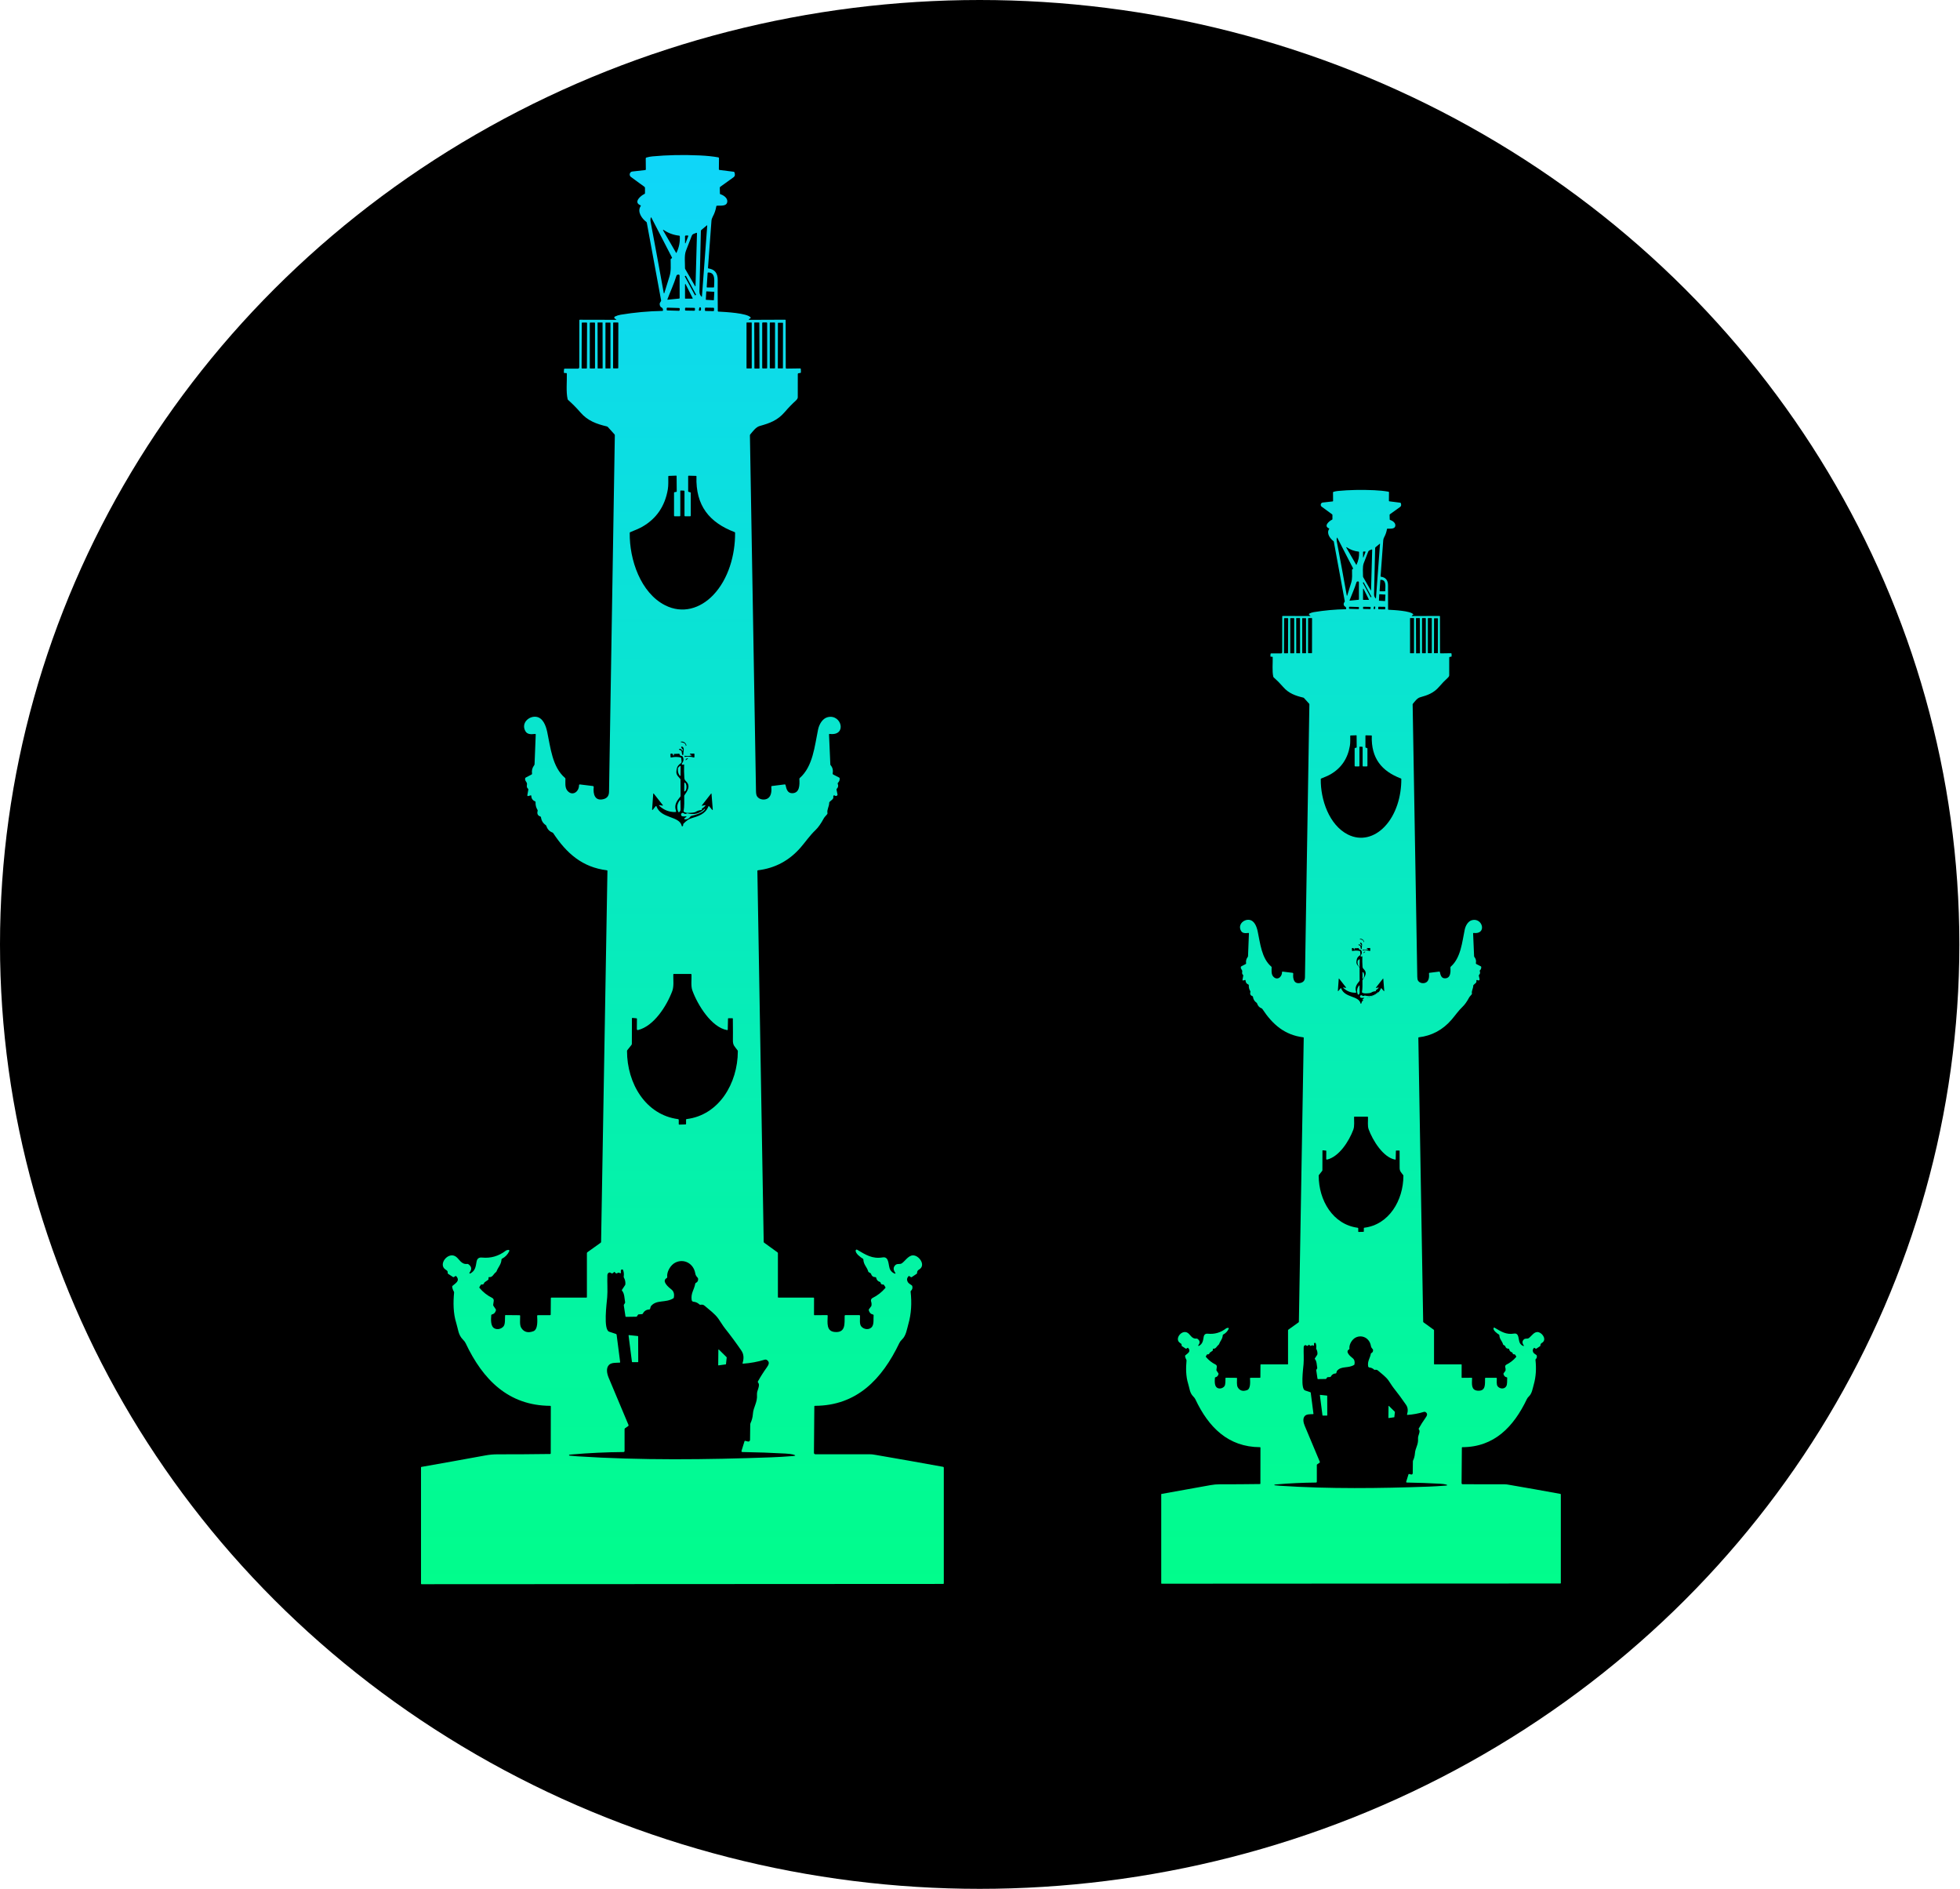 <svg width="496" height="478" viewBox="0 0 496 478" fill="none" xmlns="http://www.w3.org/2000/svg">
<ellipse cx="247.919" cy="238.953" rx="247.919" ry="238.953" fill="black"/>
<path d="M148.522 328.181V317.08C148.522 316.977 148.562 316.896 148.643 316.837L151.991 314.441C152.028 314.414 152.058 314.379 152.08 314.337C152.101 314.296 152.112 314.25 152.113 314.203L153.718 220.344C153.718 220.257 153.672 220.208 153.58 220.197C147.407 219.434 143.426 215.975 140.009 210.815C139.951 210.726 139.873 210.664 139.776 210.627C139.031 210.345 138.529 209.8 138.269 208.994C138.236 208.896 138.174 208.811 138.092 208.754C137.414 208.291 137.017 207.635 136.902 206.786C136.896 206.738 136.877 206.693 136.847 206.657C136.817 206.62 136.777 206.593 136.733 206.579C136.085 206.365 135.858 205.9 136.052 205.184C136.079 205.088 136.066 204.997 136.015 204.91C135.653 204.32 135.491 203.665 135.528 202.946C135.533 202.856 135.495 202.794 135.414 202.761C134.792 202.506 134.472 202.04 134.452 201.363C134.452 201.343 134.448 201.323 134.439 201.305C134.43 201.287 134.418 201.272 134.402 201.259C134.387 201.247 134.368 201.239 134.349 201.235C134.33 201.231 134.31 201.231 134.291 201.236L133.666 201.416C133.637 201.424 133.607 201.424 133.578 201.417C133.55 201.41 133.523 201.395 133.502 201.374C133.48 201.353 133.464 201.326 133.454 201.297C133.445 201.267 133.443 201.236 133.449 201.206L133.7 199.781C133.707 199.743 133.704 199.705 133.692 199.669C133.681 199.633 133.661 199.601 133.634 199.576C133.279 199.244 133.287 199.012 133.356 198.483C133.446 197.808 132.768 197.672 132.895 196.95C132.913 196.849 132.966 196.775 133.054 196.729L134.527 195.96C134.566 195.939 134.598 195.905 134.618 195.865C134.638 195.824 134.645 195.778 134.638 195.733C134.52 194.955 134.692 194.266 135.154 193.666C135.23 193.568 135.271 193.457 135.276 193.331L135.573 185.844C135.578 185.732 135.527 185.681 135.419 185.692C134.399 185.806 133.435 185.869 132.937 184.962C131.844 182.964 133.798 181.163 135.615 181.354C137.387 181.539 138.134 183.578 138.478 185.191C139.32 189.142 139.755 194.076 142.986 196.826C143.055 196.885 143.089 196.96 143.089 197.053C143.092 198.002 142.915 199.222 143.55 200.016C144.771 201.546 146.527 200.409 146.53 198.669C146.53 198.641 146.535 198.613 146.546 198.588C146.557 198.562 146.572 198.54 146.592 198.521C146.612 198.503 146.635 198.489 146.661 198.48C146.686 198.472 146.713 198.469 146.739 198.472L150.042 198.876C150.103 198.884 150.159 198.916 150.197 198.966C150.235 199.017 150.253 199.081 150.246 199.144C150.055 200.926 150.532 202.763 152.738 202.188C153.646 201.952 154.107 201.335 154.123 200.337C154.602 170.271 155.09 140.206 155.588 110.141C155.59 110.042 155.558 109.956 155.493 109.884L153.821 108.038C153.753 107.965 153.67 107.916 153.572 107.892C150.977 107.28 148.723 106.478 146.893 104.359C145.922 103.233 144.882 102.18 143.773 101.199C143.707 101.14 143.664 101.065 143.643 100.975C143.211 99.157 143.495 96.481 143.444 94.55C143.443 94.506 143.425 94.463 143.395 94.432C143.365 94.401 143.325 94.384 143.283 94.384H142.896C142.751 94.384 142.682 94.309 142.689 94.16L142.724 93.499C142.731 93.351 142.804 93.277 142.944 93.277H146.199C146.462 93.277 146.593 93.141 146.593 92.868L146.607 81.031C146.607 80.943 146.65 80.899 146.736 80.899L155.813 80.921C156.018 80.921 156.031 80.867 155.853 80.76L155.585 80.6C155.542 80.574 155.506 80.536 155.481 80.49C155.457 80.444 155.446 80.392 155.448 80.339C155.451 80.287 155.467 80.235 155.495 80.192C155.524 80.148 155.563 80.113 155.609 80.091C156.091 79.862 156.579 79.707 157.071 79.626C160.567 79.05 164.085 78.73 167.626 78.666C167.726 78.666 167.778 78.612 167.782 78.505C167.791 78.129 167.641 77.875 167.332 77.744C167.251 77.709 167.185 77.654 167.136 77.578C166.843 77.119 166.872 76.685 167.223 76.275C167.256 76.236 167.28 76.19 167.294 76.14C167.307 76.091 167.309 76.038 167.3 75.987L163.679 56.343C163.665 56.264 163.626 56.201 163.563 56.155C162.48 55.347 161.139 53.571 162.143 52.129C162.2 52.048 162.183 51.989 162.093 51.952C160.141 51.155 162.239 49.445 163.089 49.075C163.128 49.057 163.162 49.028 163.185 48.991C163.209 48.954 163.221 48.911 163.221 48.867V47.547C163.221 47.493 163.209 47.439 163.185 47.39C163.161 47.342 163.126 47.3 163.083 47.268L159.659 44.769C159.538 44.681 159.447 44.557 159.395 44.413C159.344 44.269 159.337 44.112 159.373 43.963C159.41 43.814 159.489 43.681 159.6 43.58C159.711 43.479 159.849 43.416 159.995 43.4L163.285 43.029C163.387 43.018 163.437 42.959 163.436 42.852L163.412 40.091C163.41 39.969 163.466 39.892 163.579 39.858C164.089 39.711 164.593 39.614 165.091 39.568C168.854 39.214 172.843 39.132 177.06 39.324C178.873 39.407 180.45 39.572 181.79 39.819C181.835 39.828 181.875 39.853 181.904 39.889C181.933 39.925 181.949 39.971 181.949 40.019L181.917 42.819C181.917 42.926 181.968 42.986 182.068 42.999L185.689 43.458C185.767 43.467 185.821 43.511 185.851 43.588C186.066 44.165 186 44.581 185.652 44.836C184.529 45.655 183.403 46.464 182.275 47.262C182.187 47.325 182.144 47.411 182.148 47.52L182.185 48.975C182.187 49.063 182.229 49.12 182.312 49.144C183.04 49.36 184.102 50.048 184.052 50.964C183.975 52.309 182.286 51.977 181.43 52.043C181.34 52.051 181.287 52.102 181.271 52.196C181.116 53.129 180.817 54 180.376 54.81C180.18 55.168 180.069 55.522 180.042 55.873C179.733 59.835 179.441 63.797 179.166 67.759C179.158 67.857 179.202 67.912 179.295 67.925C180.874 68.143 181.651 69.123 181.626 70.866C181.605 72.296 181.611 74.898 181.645 78.674C181.645 78.779 181.694 78.835 181.793 78.84C183.71 78.942 189.002 79.214 189.948 80.301C189.96 80.315 189.97 80.332 189.975 80.35C189.981 80.369 189.982 80.388 189.98 80.407C189.977 80.426 189.971 80.444 189.961 80.46C189.95 80.477 189.937 80.49 189.921 80.5L189.545 80.746C189.528 80.758 189.515 80.774 189.509 80.794C189.502 80.813 189.501 80.835 189.507 80.855C189.513 80.875 189.525 80.893 189.542 80.906C189.558 80.919 189.578 80.926 189.598 80.926L198.699 80.89C198.731 80.89 198.762 80.904 198.785 80.928C198.808 80.953 198.821 80.986 198.821 81.02L198.844 93.031C198.844 93.188 198.92 93.265 199.072 93.263L202.441 93.214C202.586 93.212 202.66 93.287 202.664 93.438L202.68 94.193C202.681 94.285 202.638 94.34 202.55 94.356L202.052 94.439C201.944 94.458 201.89 94.525 201.89 94.641C201.892 96.604 201.89 98.564 201.885 100.521C201.883 100.774 201.723 101.048 201.403 101.343C200.411 102.252 199.476 103.219 198.598 104.242C196.765 106.381 194.808 107.07 192.231 107.792C191.272 108.063 190.493 109.17 189.86 109.923C189.804 109.991 189.776 110.071 189.776 110.163C190.282 140.159 190.795 170.155 191.312 200.152C191.322 200.755 191.404 201.185 191.556 201.444C192.106 202.376 193.553 202.542 194.371 201.958C195.232 201.341 195.277 200.06 195.189 199.039C195.181 198.942 195.223 198.887 195.317 198.876L198.572 198.467C198.69 198.452 198.762 198.504 198.789 198.624C199.027 199.709 199.313 200.763 200.592 200.691C202.356 200.589 202.38 198.633 202.29 197.097C202.288 197.051 202.295 197.004 202.313 196.962C202.33 196.919 202.357 196.881 202.391 196.851C205.733 193.907 206.149 188.761 207.018 184.605C207.288 183.299 208.114 181.791 209.439 181.459C212.985 180.565 214.439 186.265 209.953 185.695C209.843 185.682 209.791 185.733 209.796 185.847L210.125 193.425C210.126 193.49 210.151 193.552 210.194 193.6C210.699 194.192 210.872 194.881 210.713 195.667C210.7 195.724 210.707 195.784 210.731 195.838C210.756 195.891 210.797 195.934 210.848 195.96L212.371 196.743C212.403 196.76 212.431 196.785 212.451 196.816C212.472 196.847 212.484 196.883 212.487 196.92C212.526 197.375 212.379 197.757 212.048 198.065C212.016 198.095 211.994 198.133 211.984 198.176C211.975 198.219 211.978 198.263 211.995 198.303C212.196 198.796 212.121 199.215 211.769 199.559C211.697 199.63 211.671 199.715 211.693 199.817L211.939 201.004C211.962 201.109 211.934 201.196 211.854 201.264C211.658 201.435 211.447 201.438 211.221 201.272C211.183 201.244 211.138 201.229 211.092 201.229C211.045 201.229 211 201.244 210.962 201.272C210.924 201.3 210.895 201.339 210.879 201.385C210.864 201.43 210.862 201.48 210.874 201.527C211.046 202.202 210.292 202.478 209.931 202.899C209.875 202.965 209.843 203.05 209.841 203.14C209.833 204.067 209.222 204.852 209.399 205.71C209.418 205.806 209.401 205.893 209.346 205.97C209.044 206.388 208.694 206.64 208.453 207.085C207.744 208.397 207.051 209.375 206.374 210.021C204.891 211.435 203.901 212.94 202.629 214.406C199.733 217.749 196.126 219.678 191.807 220.194C191.71 220.207 191.662 220.265 191.664 220.366L193.264 314.192C193.266 314.291 193.305 314.37 193.383 314.427L196.739 316.853C196.818 316.911 196.858 316.989 196.858 317.089V328.181C196.858 328.218 196.872 328.253 196.897 328.279C196.922 328.305 196.955 328.319 196.99 328.319H205.874C205.96 328.319 206.003 328.363 206.003 328.452L205.993 332.616C205.991 332.718 206.039 332.767 206.136 332.765L209.296 332.738C209.405 332.736 209.458 332.792 209.455 332.907C209.412 334.727 209.063 336.847 211.293 337.018C214.06 337.228 213.703 334.871 213.748 332.934C213.751 332.809 213.812 332.746 213.931 332.746H217.459C217.577 332.746 217.638 332.808 217.641 332.931C217.665 333.712 217.456 334.965 217.925 335.568C218.621 336.465 220.139 336.573 220.743 335.588C221.182 334.877 221.008 333.69 221.076 332.788C221.084 332.682 221.038 332.621 220.939 332.602C220.367 332.49 220.005 332.125 219.853 331.509C219.83 331.413 219.848 331.327 219.906 331.249L220.475 330.48C220.5 330.445 220.517 330.407 220.526 330.367C220.591 330.001 220.563 329.644 220.441 329.293C220.384 329.129 220.388 328.948 220.451 328.786C220.515 328.625 220.634 328.494 220.785 328.419C222.03 327.805 223.111 326.966 224.03 325.904C224.06 325.868 224.078 325.823 224.081 325.776C224.084 325.728 224.071 325.681 224.046 325.641L223.701 325.115C223.641 325.027 223.56 324.988 223.458 324.999C223.111 325.038 222.902 324.874 222.83 324.506C222.823 324.472 222.806 324.44 222.782 324.414C222.759 324.388 222.728 324.369 222.695 324.36C222.154 324.201 221.83 323.842 221.72 323.281C221.702 323.183 221.646 323.135 221.551 323.137C220.98 323.146 220.605 322.871 220.425 322.312C220.398 322.229 220.341 322.16 220.266 322.119L219.856 321.886C219.823 321.869 219.794 321.845 219.771 321.815C219.748 321.786 219.731 321.752 219.72 321.715C219.395 320.542 218.547 320.041 218.481 318.674C218.476 318.582 218.434 318.513 218.356 318.467C217.806 318.148 216.428 317.144 216.539 316.38C216.546 316.339 216.561 316.301 216.585 316.267C216.608 316.234 216.639 316.207 216.675 316.189C216.71 316.171 216.75 316.162 216.789 316.163C216.829 316.164 216.868 316.175 216.902 316.195C219.111 317.501 220.748 318.569 223.352 318.14C225.142 317.847 224.708 320.295 225.29 321.283C225.564 321.75 225.952 322.074 226.453 322.254C226.477 322.263 226.503 322.264 226.527 322.256C226.551 322.248 226.572 322.232 226.587 322.21C226.602 322.188 226.609 322.162 226.608 322.136C226.608 322.11 226.599 322.084 226.583 322.063C226.027 321.322 226.011 320.678 226.535 320.132C227.089 319.554 227.693 320.033 228.275 319.601C229.255 318.868 230.1 317.263 231.546 317.703C232.91 318.118 234.277 320.304 232.489 321.269C232.473 321.279 232.458 321.288 232.444 321.297C232.181 321.507 232.06 321.765 232.081 322.069C232.085 322.112 232.077 322.155 232.058 322.193C232.04 322.232 232.012 322.264 231.978 322.287L230.717 323.134C230.687 323.155 230.652 323.166 230.616 323.166C230.58 323.166 230.544 323.155 230.513 323.134L230.116 322.869C230.044 322.821 229.977 322.829 229.917 322.893C229.508 323.334 229.433 323.808 229.692 324.316C229.917 324.756 230.336 324.902 230.728 325.209C230.806 325.272 230.855 325.354 230.876 325.456C230.972 325.915 230.854 326.295 230.524 326.595C230.459 326.654 230.431 326.73 230.442 326.822C230.754 329.636 230.635 332.373 229.851 335.087C229.502 336.301 229.303 337.928 228.275 338.902C227.97 339.192 227.748 339.48 227.611 339.766C223.182 349.023 216.775 355.658 206.221 355.697C206.125 355.697 206.077 355.747 206.075 355.846L205.977 367.536C205.975 367.811 206.106 367.948 206.369 367.948C210.972 367.954 215.541 367.956 220.075 367.954C220.671 367.951 221.174 368.04 221.747 368.139C227.395 369.106 233.037 370.104 238.674 371.133C238.783 371.153 238.838 371.222 238.838 371.338V400.611C238.838 400.65 238.823 400.688 238.797 400.716C238.77 400.744 238.735 400.76 238.697 400.76L106.685 400.829C106.589 400.829 106.542 400.781 106.542 400.683V371.28C106.542 371.204 106.577 371.161 106.648 371.15C112.051 370.2 117.462 369.229 122.881 368.236C123.871 368.055 124.872 367.965 125.882 367.965C130.337 367.971 134.783 367.942 139.222 367.879C139.262 367.879 139.3 367.862 139.328 367.833C139.355 367.804 139.371 367.765 139.371 367.724L139.389 355.855C139.391 355.75 139.342 355.697 139.241 355.697C128.713 355.639 122.224 349.142 117.838 339.857C117.698 339.562 117.472 339.257 117.157 338.944C115.934 337.726 115.947 336.293 115.446 334.7C114.686 332.281 114.673 329.561 114.911 327.049C114.92 326.953 114.901 326.865 114.853 326.784C114.636 326.418 114.495 326.024 114.429 325.599C114.422 325.551 114.427 325.502 114.442 325.457C114.458 325.411 114.485 325.371 114.519 325.339C115.245 324.681 116.522 324.086 115.457 322.896C115.393 322.826 115.323 322.816 115.245 322.866L114.866 323.112C114.792 323.158 114.718 323.157 114.644 323.109L113.391 322.29C113.322 322.244 113.291 322.179 113.298 322.094C113.338 321.643 113.195 321.499 112.822 321.272C110.676 319.966 113.462 316.491 115.43 317.993C116.246 318.616 116.765 319.98 118.243 319.792C118.339 319.779 118.436 319.803 118.516 319.858C119.369 320.449 119.47 321.157 118.821 321.983C118.799 322.01 118.786 322.044 118.786 322.08C118.786 322.115 118.797 322.15 118.818 322.177C118.84 322.205 118.87 322.224 118.903 322.231C118.936 322.238 118.971 322.232 119.001 322.216C120.256 321.54 120.378 320.533 120.59 319.261C120.725 318.455 121.172 318.099 121.986 318.182C124.194 318.401 126.192 317.825 127.979 316.452C128.076 316.377 128.183 316.329 128.3 316.308C128.439 316.281 128.551 316.258 128.633 316.239C128.673 316.23 128.715 316.232 128.753 316.246C128.792 316.26 128.825 316.285 128.851 316.318C128.876 316.352 128.892 316.392 128.896 316.434C128.9 316.477 128.893 316.519 128.875 316.557C128.475 317.41 127.862 318.05 127.034 318.478C126.96 318.516 126.92 318.578 126.915 318.663C126.822 319.983 126.083 320.555 125.654 321.673C125.621 321.758 125.565 321.831 125.492 321.884C124.835 322.357 124.687 323.22 123.771 323.131C123.674 323.12 123.625 323.166 123.625 323.27V323.607C123.625 323.651 123.615 323.693 123.596 323.731C123.576 323.77 123.548 323.802 123.514 323.826L122.703 324.39C122.604 324.459 122.535 324.55 122.494 324.664C122.395 324.943 122.193 325.052 121.888 324.993C121.845 324.985 121.801 324.99 121.762 325.008C121.722 325.026 121.689 325.055 121.665 325.093L121.326 325.633C121.277 325.712 121.282 325.788 121.342 325.859C122.244 326.935 123.314 327.777 124.552 328.386C124.687 328.452 124.798 328.562 124.868 328.699C124.939 328.837 124.965 328.995 124.944 329.149L124.809 330.115C124.795 330.226 124.819 330.326 124.88 330.416L125.447 331.246C125.507 331.337 125.524 331.436 125.498 331.543C125.355 332.118 125.004 332.47 124.446 332.599C124.37 332.616 124.329 332.665 124.322 332.746C124.221 333.911 124.134 335.601 125.145 336.108C125.9 336.484 126.856 336.246 127.415 335.601C127.905 335.032 127.752 333.637 127.815 332.862C127.822 332.777 127.866 332.735 127.948 332.735L131.486 332.768C131.58 332.768 131.627 332.818 131.629 332.918C131.653 333.817 131.444 335.211 131.902 335.953C132.566 337.028 133.584 337.321 134.956 336.83C136.193 336.39 135.978 333.961 135.928 332.934C135.922 332.82 135.974 332.763 136.084 332.763L139.212 332.754C139.252 332.754 139.29 332.737 139.318 332.708C139.346 332.679 139.362 332.64 139.363 332.599L139.395 328.452C139.395 328.363 139.437 328.319 139.522 328.319H148.389C148.477 328.319 148.522 328.273 148.522 328.181ZM168.116 74.15C168.566 72.706 169.007 71.28 169.44 69.873C169.858 68.506 169.713 67.089 169.71 65.675C169.71 65.561 169.76 65.479 169.858 65.429L169.956 65.382C170.069 65.325 170.096 65.238 170.036 65.122L164.837 55.054C164.778 54.943 164.73 54.947 164.691 55.065C164.587 55.382 164.574 55.745 164.651 56.152C165.788 62.158 166.895 68.154 167.97 74.139C167.972 74.157 167.98 74.174 167.992 74.187C168.005 74.2 168.021 74.207 168.038 74.209C168.056 74.21 168.073 74.205 168.087 74.194C168.101 74.183 168.111 74.168 168.116 74.15ZM177.365 58.438C177.23 63.527 177.109 68.615 177.002 73.702C176.991 74.252 177.162 74.706 177.516 75.063C177.586 75.137 177.625 75.121 177.632 75.016L178.972 57.104C178.981 56.989 178.942 56.968 178.856 57.04L177.489 58.177C177.41 58.244 177.368 58.331 177.365 58.438ZM171.196 63.955C171.83 62.639 172.109 61.25 172.033 59.788C172.031 59.747 172.016 59.709 171.989 59.679C171.962 59.65 171.926 59.631 171.887 59.627C170.446 59.476 169.12 58.987 167.909 58.161C167.894 58.151 167.875 58.147 167.857 58.149C167.839 58.151 167.822 58.159 167.809 58.173C167.796 58.186 167.787 58.203 167.785 58.222C167.782 58.241 167.786 58.261 167.795 58.277L171.085 63.96C171.125 64.028 171.162 64.026 171.196 63.955ZM175.055 59.66C174.552 60.922 174.059 62.194 173.577 63.476C173.124 64.677 173.368 66.519 173.344 67.825C173.342 67.916 173.365 68.004 173.41 68.08L175.908 72.421C175.913 72.432 175.922 72.44 175.933 72.445C175.944 72.449 175.956 72.45 175.967 72.447C175.979 72.443 175.989 72.436 175.996 72.426C176.004 72.415 176.008 72.403 176.008 72.391L176.379 59.041C176.38 59.019 176.375 58.997 176.365 58.977C176.356 58.957 176.342 58.94 176.325 58.927C176.308 58.914 176.289 58.906 176.268 58.903C176.247 58.901 176.227 58.903 176.207 58.911L175.537 59.176C175.309 59.265 175.149 59.426 175.055 59.66ZM173.352 59.799L173.355 61.486C173.355 61.504 173.361 61.52 173.372 61.533C173.383 61.547 173.397 61.556 173.413 61.559C173.429 61.562 173.446 61.559 173.46 61.551C173.473 61.543 173.484 61.53 173.49 61.514L174.16 59.766C174.204 59.649 174.166 59.591 174.046 59.591H173.551C173.524 59.591 173.498 59.597 173.474 59.607C173.45 59.618 173.428 59.633 173.409 59.652C173.391 59.672 173.376 59.694 173.366 59.72C173.356 59.745 173.352 59.772 173.352 59.799ZM179.073 69.068L178.84 72.587C178.834 72.685 178.879 72.734 178.972 72.734H180.567C180.657 72.734 180.702 72.687 180.702 72.593C180.702 71.314 181.208 68.882 179.195 68.946C179.119 68.95 179.078 68.99 179.073 69.068ZM171.17 69.804C170.579 71.765 169.623 73.785 168.897 75.722C168.867 75.805 168.894 75.842 168.979 75.832L171.863 75.545C171.899 75.542 171.931 75.525 171.955 75.497C171.979 75.469 171.991 75.433 171.991 75.395L171.98 69.781C171.98 69.579 171.883 69.477 171.689 69.477C171.408 69.477 171.235 69.586 171.17 69.804ZM173.588 69.807C173.583 69.799 173.577 69.791 173.57 69.785C173.563 69.779 173.554 69.774 173.545 69.772C173.536 69.769 173.526 69.768 173.517 69.77C173.508 69.771 173.499 69.774 173.491 69.779L173.338 69.868C173.33 69.873 173.323 69.88 173.317 69.887C173.311 69.895 173.307 69.904 173.305 69.913C173.302 69.923 173.301 69.933 173.303 69.942C173.304 69.952 173.307 69.962 173.311 69.97L175.849 74.675C175.854 74.684 175.86 74.691 175.867 74.698C175.875 74.704 175.883 74.708 175.892 74.711C175.901 74.713 175.911 74.714 175.92 74.713C175.929 74.712 175.938 74.709 175.947 74.704L176.099 74.614C176.107 74.609 176.114 74.603 176.12 74.595C176.126 74.587 176.13 74.579 176.133 74.569C176.135 74.56 176.136 74.55 176.135 74.54C176.134 74.53 176.131 74.521 176.126 74.512L173.588 69.807ZM175.217 75.57C175.23 75.569 175.244 75.565 175.256 75.558C175.268 75.551 175.278 75.54 175.285 75.528C175.292 75.516 175.296 75.501 175.297 75.487C175.297 75.472 175.294 75.458 175.288 75.445L173.506 71.909C173.497 71.893 173.483 71.88 173.467 71.873C173.45 71.865 173.432 71.863 173.415 71.868C173.397 71.872 173.382 71.882 173.37 71.897C173.359 71.911 173.353 71.929 173.352 71.948V75.484C173.352 75.507 173.361 75.528 173.376 75.545C173.391 75.561 173.412 75.57 173.434 75.57H175.217ZM180.761 73.904C180.762 73.895 180.761 73.885 180.758 73.876C180.755 73.868 180.75 73.859 180.744 73.852C180.738 73.845 180.731 73.84 180.723 73.835C180.714 73.831 180.706 73.829 180.696 73.828L178.798 73.718C178.789 73.717 178.78 73.718 178.771 73.721C178.763 73.725 178.755 73.729 178.748 73.736C178.741 73.742 178.736 73.75 178.732 73.758C178.728 73.767 178.726 73.776 178.725 73.785L178.618 75.78C178.618 75.789 178.619 75.799 178.622 75.808C178.625 75.817 178.63 75.825 178.636 75.832C178.642 75.839 178.649 75.845 178.657 75.849C178.666 75.853 178.674 75.855 178.683 75.856L180.582 75.967C180.591 75.967 180.6 75.966 180.609 75.963C180.617 75.96 180.625 75.955 180.632 75.948C180.639 75.942 180.644 75.934 180.648 75.926C180.652 75.917 180.654 75.908 180.655 75.899L180.761 73.904ZM172.008 78.122C172.009 78.098 172.005 78.073 171.996 78.051C171.988 78.028 171.976 78.007 171.96 77.989C171.944 77.972 171.924 77.957 171.903 77.947C171.882 77.938 171.859 77.932 171.836 77.931L168.897 77.84C168.85 77.839 168.804 77.857 168.77 77.891C168.736 77.924 168.716 77.971 168.714 78.02L168.705 78.352C168.704 78.376 168.708 78.4 168.717 78.423C168.725 78.446 168.737 78.467 168.753 78.484C168.769 78.502 168.788 78.516 168.81 78.526C168.831 78.536 168.854 78.542 168.877 78.543L171.816 78.634C171.863 78.635 171.908 78.617 171.943 78.583C171.977 78.55 171.997 78.503 171.998 78.454L172.008 78.122ZM175.866 78.047C175.867 78.006 175.852 77.967 175.825 77.938C175.798 77.909 175.762 77.893 175.723 77.892L173.514 77.852C173.476 77.851 173.439 77.866 173.411 77.894C173.383 77.922 173.367 77.961 173.366 78.001L173.359 78.427C173.358 78.468 173.373 78.507 173.4 78.535C173.427 78.564 173.464 78.581 173.502 78.582L175.711 78.622C175.749 78.623 175.787 78.608 175.815 78.579C175.842 78.552 175.858 78.513 175.859 78.473L175.866 78.047ZM176.861 78.433C176.857 78.458 176.858 78.484 176.865 78.507C176.871 78.532 176.884 78.554 176.9 78.572C176.916 78.59 176.936 78.604 176.959 78.612C176.981 78.62 177.005 78.622 177.028 78.619L177.224 78.591C177.335 78.575 177.391 78.508 177.391 78.392V77.988C177.393 77.928 177.374 77.87 177.337 77.825C177.299 77.781 177.247 77.752 177.19 77.747C177.133 77.741 177.077 77.758 177.032 77.795C176.987 77.832 176.957 77.885 176.949 77.944L176.861 78.433ZM180.7 78.046C180.7 78.023 180.696 78 180.688 77.978C180.679 77.957 180.667 77.937 180.652 77.92C180.636 77.904 180.618 77.89 180.597 77.881C180.577 77.872 180.555 77.867 180.532 77.867L178.567 77.838C178.545 77.838 178.523 77.842 178.502 77.85C178.482 77.859 178.463 77.872 178.447 77.888C178.431 77.904 178.418 77.924 178.409 77.945C178.401 77.966 178.396 77.989 178.396 78.013L178.389 78.505C178.389 78.528 178.393 78.551 178.401 78.573C178.409 78.595 178.421 78.614 178.437 78.631C178.452 78.648 178.471 78.661 178.491 78.67C178.512 78.679 178.534 78.684 178.556 78.685L180.521 78.713C180.543 78.714 180.565 78.709 180.586 78.701C180.607 78.692 180.626 78.679 180.642 78.663C180.658 78.647 180.67 78.628 180.679 78.606C180.688 78.585 180.693 78.562 180.693 78.539L180.7 78.046ZM148.564 81.762C148.564 81.742 148.561 81.722 148.554 81.704C148.546 81.686 148.536 81.67 148.523 81.656C148.51 81.642 148.494 81.631 148.476 81.623C148.459 81.616 148.441 81.612 148.422 81.612L147.362 81.608C147.344 81.608 147.325 81.612 147.308 81.619C147.29 81.626 147.274 81.637 147.261 81.651C147.248 81.665 147.237 81.681 147.23 81.7C147.223 81.718 147.219 81.737 147.219 81.757L147.181 93.084C147.181 93.104 147.185 93.123 147.192 93.141C147.199 93.159 147.209 93.176 147.223 93.19C147.236 93.204 147.252 93.215 147.269 93.222C147.286 93.23 147.305 93.234 147.324 93.234L148.383 93.238C148.402 93.238 148.42 93.234 148.438 93.227C148.455 93.219 148.471 93.208 148.484 93.194C148.498 93.181 148.508 93.164 148.515 93.146C148.523 93.128 148.526 93.109 148.526 93.089L148.564 81.762ZM150.572 81.737C150.572 81.703 150.559 81.671 150.536 81.647C150.513 81.623 150.482 81.61 150.45 81.61H149.374C149.342 81.61 149.311 81.623 149.288 81.647C149.265 81.671 149.253 81.703 149.253 81.737V93.109C149.253 93.142 149.265 93.175 149.288 93.199C149.311 93.222 149.342 93.236 149.374 93.236H150.45C150.482 93.236 150.513 93.222 150.536 93.199C150.559 93.175 150.572 93.142 150.572 93.109V81.737ZM152.485 81.661C152.485 81.652 152.483 81.642 152.48 81.634C152.476 81.625 152.471 81.617 152.465 81.61C152.458 81.604 152.451 81.598 152.442 81.595C152.434 81.591 152.425 81.589 152.416 81.589L151.293 81.591C151.284 81.591 151.275 81.593 151.267 81.597C151.258 81.6 151.251 81.606 151.244 81.612C151.238 81.619 151.233 81.627 151.229 81.636C151.226 81.645 151.224 81.654 151.224 81.663L151.243 93.146C151.243 93.155 151.245 93.165 151.249 93.173C151.252 93.182 151.257 93.19 151.264 93.197C151.27 93.203 151.278 93.209 151.286 93.212C151.294 93.216 151.303 93.218 151.312 93.218L152.435 93.216C152.444 93.216 152.453 93.214 152.462 93.21C152.47 93.206 152.478 93.201 152.484 93.194C152.49 93.188 152.495 93.18 152.499 93.171C152.502 93.162 152.504 93.153 152.504 93.143L152.485 81.661ZM154.484 81.693C154.484 81.674 154.476 81.655 154.463 81.642C154.45 81.628 154.433 81.621 154.415 81.621H153.286C153.268 81.621 153.251 81.628 153.238 81.642C153.225 81.655 153.218 81.674 153.218 81.693V93.153C153.218 93.172 153.225 93.19 153.238 93.204C153.251 93.217 153.268 93.225 153.286 93.225H154.415C154.433 93.225 154.45 93.217 154.463 93.204C154.476 93.19 154.484 93.172 154.484 93.153V81.693ZM156.477 81.727C156.477 81.709 156.474 81.692 156.467 81.675C156.461 81.659 156.451 81.644 156.439 81.631C156.427 81.618 156.413 81.609 156.397 81.602C156.381 81.595 156.364 81.591 156.347 81.591L155.298 81.589C155.264 81.589 155.231 81.603 155.207 81.629C155.182 81.654 155.168 81.689 155.168 81.725L155.149 93.069C155.149 93.087 155.153 93.104 155.159 93.121C155.166 93.137 155.175 93.152 155.187 93.165C155.199 93.177 155.214 93.187 155.229 93.194C155.245 93.201 155.262 93.204 155.279 93.204L156.328 93.206C156.362 93.206 156.395 93.192 156.42 93.167C156.444 93.141 156.458 93.107 156.458 93.071L156.477 81.727ZM190.234 81.684C190.234 81.66 190.225 81.637 190.208 81.62C190.192 81.603 190.17 81.593 190.147 81.593H189.002C188.979 81.593 188.957 81.603 188.941 81.62C188.924 81.637 188.915 81.66 188.915 81.684V93.128C188.915 93.152 188.924 93.175 188.941 93.192C188.957 93.21 188.979 93.219 189.002 93.219H190.147C190.17 93.219 190.192 93.21 190.208 93.192C190.225 93.175 190.234 93.152 190.234 93.128V81.684ZM192.161 81.69C192.161 81.664 192.151 81.639 192.133 81.62C192.115 81.601 192.091 81.591 192.066 81.591L190.969 81.595C190.944 81.595 190.92 81.606 190.902 81.624C190.884 81.643 190.874 81.669 190.874 81.695L190.913 93.15C190.913 93.176 190.923 93.201 190.941 93.22C190.959 93.239 190.983 93.249 191.008 93.249L192.105 93.245C192.13 93.245 192.154 93.234 192.172 93.216C192.19 93.197 192.2 93.171 192.2 93.145L192.161 81.69ZM194.141 81.745C194.141 81.703 194.124 81.662 194.096 81.632C194.067 81.602 194.028 81.585 193.987 81.585H193.039C192.998 81.585 192.959 81.602 192.93 81.632C192.901 81.662 192.885 81.703 192.885 81.745V93.067C192.885 93.11 192.901 93.15 192.93 93.181C192.959 93.211 192.998 93.228 193.039 93.228H193.987C194.028 93.228 194.067 93.211 194.096 93.181C194.124 93.15 194.141 93.11 194.141 93.067V81.745ZM196.13 81.718C196.13 81.685 196.117 81.653 196.095 81.629C196.072 81.606 196.042 81.593 196.01 81.593H194.924C194.893 81.593 194.863 81.606 194.84 81.629C194.818 81.653 194.805 81.685 194.805 81.718V93.084C194.805 93.117 194.818 93.148 194.84 93.172C194.863 93.195 194.893 93.208 194.924 93.208H196.01C196.042 93.208 196.072 93.195 196.095 93.172C196.117 93.148 196.13 93.117 196.13 93.084V81.718ZM198.147 81.757C198.147 81.745 198.144 81.733 198.14 81.722C198.135 81.71 198.129 81.7 198.12 81.691C198.112 81.682 198.102 81.675 198.091 81.671C198.08 81.666 198.069 81.663 198.057 81.663L196.95 81.661C196.938 81.661 196.926 81.664 196.915 81.668C196.904 81.673 196.894 81.68 196.886 81.689C196.878 81.697 196.871 81.708 196.866 81.719C196.862 81.731 196.86 81.743 196.86 81.755L196.841 93.11C196.841 93.123 196.843 93.135 196.847 93.146C196.852 93.158 196.859 93.168 196.867 93.177C196.875 93.186 196.885 93.192 196.896 93.197C196.907 93.202 196.919 93.204 196.93 93.204L198.038 93.206C198.049 93.207 198.061 93.204 198.072 93.199C198.083 93.195 198.093 93.188 198.101 93.179C198.11 93.17 198.116 93.16 198.121 93.148C198.125 93.137 198.128 93.125 198.128 93.112L198.147 81.757ZM174.809 124.736V130.422C174.809 130.56 174.742 130.63 174.61 130.63H173.386C173.275 130.63 173.219 130.572 173.219 130.458V124.307C173.219 124.197 173.167 124.139 173.061 124.136L172.295 124.108C172.205 124.104 172.16 124.15 172.16 124.244V130.447C172.16 130.471 172.156 130.495 172.147 130.517C172.138 130.539 172.125 130.559 172.109 130.576C172.093 130.593 172.073 130.606 172.052 130.616C172.031 130.625 172.008 130.63 171.985 130.63H170.77C170.637 130.63 170.571 130.56 170.571 130.422V124.714C170.571 124.598 170.626 124.531 170.735 124.515L171.13 124.454C171.213 124.441 171.254 124.39 171.254 124.302L171.222 120.464C171.222 120.448 171.219 120.431 171.213 120.416C171.207 120.401 171.198 120.387 171.187 120.376C171.176 120.365 171.163 120.356 171.148 120.35C171.134 120.344 171.119 120.342 171.103 120.342L169.233 120.412C169.202 120.413 169.173 120.427 169.152 120.45C169.13 120.473 169.118 120.504 169.117 120.536C169.104 121.651 169.175 122.788 168.998 123.826C168.274 128.065 166.13 131.21 162.567 133.261C161.685 133.77 160.525 134.213 159.497 134.641C159.407 134.678 159.361 134.747 159.36 134.849C159.264 141.594 162.122 150.017 168.333 153.151C172.677 155.346 177.198 154.006 180.498 150.548C184.322 146.542 186.06 140.427 186.025 134.818C186.025 134.724 185.983 134.662 185.898 134.63C179.552 132.212 175.995 127.968 176.249 120.528C176.251 120.449 176.214 120.408 176.138 120.406L174.295 120.359C174.196 120.357 174.146 120.408 174.146 120.511V124.296C174.146 124.372 174.181 124.419 174.25 124.437L174.676 124.554C174.764 124.579 174.809 124.64 174.809 124.736ZM172.345 187.778C173.159 187.896 173.558 188.21 173.54 188.719C173.538 188.736 173.545 188.739 173.561 188.73L173.625 188.691C173.701 188.645 173.722 188.58 173.688 188.495C173.45 187.877 173.004 187.588 172.351 187.629C172.332 187.628 172.313 187.635 172.299 187.649C172.286 187.662 172.277 187.681 172.277 187.701C172.276 187.721 172.283 187.74 172.296 187.754C172.309 187.769 172.327 187.778 172.345 187.778ZM172.642 189.906C172.485 189.57 172.24 189.433 171.908 189.494C171.887 189.499 171.868 189.51 171.853 189.528C171.839 189.545 171.83 189.566 171.828 189.589C171.825 189.612 171.83 189.635 171.842 189.654C171.853 189.674 171.87 189.689 171.89 189.698L172.33 189.884C172.409 189.917 172.457 189.978 172.473 190.066L172.621 190.91C172.631 190.949 172.654 190.983 172.686 191.006C172.719 191.028 172.758 191.037 172.796 191.03C172.834 191.024 172.869 191.003 172.893 190.972C172.918 190.941 172.93 190.901 172.928 190.861C172.851 190.26 173.381 189.128 172.568 188.899C172.538 188.891 172.506 188.893 172.477 188.904C172.448 188.916 172.423 188.937 172.406 188.964C172.388 188.99 172.379 189.022 172.38 189.055C172.38 189.087 172.391 189.119 172.409 189.145L172.817 189.704C172.828 189.72 172.836 189.738 172.839 189.758C172.843 189.777 172.841 189.798 172.836 189.817C172.83 189.836 172.82 189.853 172.807 189.867C172.793 189.881 172.777 189.892 172.759 189.898L172.679 189.923C172.663 189.928 172.651 189.923 172.642 189.906ZM166.94 203.721L167.676 203.84C167.69 203.842 167.704 203.84 167.716 203.834C167.729 203.827 167.739 203.817 167.746 203.804C167.753 203.791 167.756 203.777 167.755 203.762C167.753 203.747 167.748 203.733 167.74 203.721L165.438 200.793C165.429 200.781 165.416 200.772 165.401 200.767C165.387 200.763 165.371 200.763 165.357 200.767C165.343 200.772 165.33 200.782 165.321 200.794C165.312 200.807 165.306 200.822 165.306 200.838L165.027 204.72C165.008 204.983 165.08 205.015 165.245 204.814L165.912 203.997C165.927 203.98 165.945 203.967 165.966 203.96C165.987 203.952 166.009 203.95 166.031 203.954C166.053 203.958 166.073 203.967 166.09 203.982C166.108 203.996 166.121 204.015 166.129 204.036C167.318 207.207 171.969 206.382 172.534 208.997C172.538 209.016 172.546 209.033 172.558 209.047C172.57 209.061 172.585 209.072 172.602 209.079C172.619 209.086 172.636 209.088 172.654 209.086C172.672 209.084 172.689 209.077 172.703 209.066C172.841 208.965 172.903 208.824 172.888 208.643C172.881 208.545 172.911 208.461 172.978 208.391C173.674 207.677 174.307 207.235 174.878 207.063C176.676 206.515 178.533 205.995 179.261 204.039C179.268 204.019 179.28 204.002 179.295 203.988C179.31 203.975 179.329 203.966 179.348 203.962C179.368 203.958 179.388 203.959 179.407 203.966C179.426 203.973 179.443 203.985 179.457 204L180.204 204.869C180.333 205.018 180.389 204.993 180.373 204.792L180.058 200.86C180.049 200.731 180.006 200.716 179.928 200.816L177.613 203.773C177.605 203.783 177.601 203.795 177.599 203.808C177.598 203.82 177.601 203.833 177.607 203.844C177.613 203.855 177.623 203.864 177.634 203.869C177.645 203.874 177.657 203.875 177.669 203.873L178.376 203.726C178.551 203.689 178.581 203.743 178.466 203.887C178.284 204.117 178.041 204.329 177.735 204.52C177.605 204.603 177.559 204.715 177.598 204.855C177.617 204.925 177.591 204.961 177.521 204.963C177.003 204.97 176.518 205.118 176.064 205.406C175.794 205.579 175.111 205.668 174.014 205.671C173.684 205.671 173.375 205.587 173.087 205.42C173.011 205.375 172.981 205.308 172.997 205.218C173.222 203.945 173.156 202.716 173.151 201.416C173.151 201.328 173.178 201.243 173.227 201.173C173.951 200.157 174.764 198.956 173.765 197.85C173.466 197.52 173.22 197.357 173.185 196.878C173.104 195.759 173.083 194.635 173.122 193.508C173.125 193.405 173.083 193.376 172.994 193.42L172.851 193.489C172.805 193.512 172.752 193.517 172.701 193.504C172.651 193.491 172.607 193.461 172.576 193.417C172.545 193.374 172.529 193.321 172.531 193.267C172.533 193.213 172.552 193.162 172.586 193.121C173.042 192.592 173.087 192.013 172.722 191.386C172.681 191.316 172.62 191.28 172.539 191.278C172.239 191.276 172.062 191.141 172.009 190.872C172 190.822 171.974 190.778 171.936 190.747C171.898 190.716 171.851 190.701 171.803 190.703L170.576 190.755C170.562 190.756 170.548 190.761 170.535 190.769C170.523 190.777 170.513 190.788 170.506 190.802C170.499 190.815 170.496 190.83 170.496 190.845C170.496 190.86 170.5 190.875 170.507 190.888L170.558 190.977C170.579 191.014 170.574 191.047 170.544 191.076L170.489 191.134C170.476 191.148 170.46 191.157 170.442 191.161C170.424 191.164 170.406 191.163 170.389 191.156C170.372 191.15 170.357 191.138 170.346 191.123C170.335 191.108 170.329 191.09 170.327 191.071C170.306 190.743 170.129 190.612 169.795 190.681C169.7 190.701 169.655 190.761 169.66 190.861L169.694 191.527C169.696 191.547 169.701 191.567 169.71 191.584C169.72 191.602 169.732 191.617 169.748 191.629C169.763 191.641 169.78 191.65 169.799 191.654C169.818 191.658 169.837 191.659 169.856 191.655C170.652 191.474 171.444 191.473 172.232 191.652C172.277 191.661 172.318 191.686 172.349 191.722C172.38 191.759 172.399 191.805 172.404 191.854L172.478 192.676C172.496 192.88 172.421 193.037 172.255 193.146C171.72 193.495 171.4 193.91 171.294 194.391C170.976 195.824 171.22 196.04 172.112 197.031C172.176 197.103 172.208 197.186 172.208 197.282L172.226 201.358C172.226 201.457 172.195 201.544 172.131 201.618C171.183 202.741 170.547 203.743 171.082 205.182C171.094 205.212 171.098 205.245 171.095 205.278C171.091 205.311 171.08 205.342 171.063 205.37C171.046 205.397 171.022 205.42 170.995 205.436C170.967 205.451 170.936 205.46 170.905 205.461C169.349 205.483 168.001 204.962 166.86 203.898C166.698 203.747 166.724 203.688 166.94 203.721ZM174.949 191.162C174.396 191.299 173.845 191.319 173.294 191.223C173.284 191.221 173.275 191.222 173.266 191.224C173.257 191.227 173.249 191.232 173.242 191.238C173.235 191.244 173.229 191.252 173.225 191.261C173.221 191.27 173.219 191.28 173.22 191.289C173.22 191.315 173.22 191.341 173.22 191.367C173.219 191.385 173.223 191.403 173.23 191.419C173.237 191.436 173.248 191.451 173.261 191.463C173.274 191.474 173.289 191.483 173.306 191.488C173.323 191.493 173.34 191.494 173.357 191.491C174.097 191.377 174.825 191.43 175.54 191.652C175.563 191.659 175.587 191.66 175.61 191.656C175.634 191.651 175.656 191.641 175.675 191.626C175.694 191.612 175.709 191.593 175.72 191.571C175.731 191.549 175.736 191.524 175.736 191.5V190.802C175.736 190.706 175.69 190.66 175.598 190.664L174.737 190.683C174.564 190.689 174.537 190.757 174.655 190.888C174.726 190.968 174.817 191.005 174.928 191.002C174.948 190.999 174.969 191.004 174.985 191.017C175.002 191.03 175.012 191.05 175.015 191.071C175.018 191.092 175.013 191.114 175 191.131C174.988 191.148 174.969 191.159 174.949 191.162ZM173.699 192.208C173.835 192.166 173.943 192.091 174.025 191.984C174.122 191.857 174.094 191.813 173.943 191.854C173.748 191.905 173.603 192.019 173.506 192.194C173.454 192.285 173.479 192.331 173.58 192.332C173.668 192.332 173.708 192.291 173.699 192.208ZM173.744 283.145C181.939 282.149 186.701 274.106 186.717 265.985C186.718 265.897 186.694 265.818 186.642 265.747C185.909 264.718 185.429 264.536 185.469 263.091C185.49 262.331 185.486 260.552 185.456 257.754C185.454 257.666 185.412 257.622 185.329 257.624L184.354 257.63C184.273 257.63 184.231 257.672 184.23 257.757L184.166 260.507C184.164 260.609 184.116 260.651 184.02 260.634C180.034 259.956 176.514 254.218 175.201 250.574C174.801 249.462 175.039 247.818 174.994 246.604C174.989 246.482 174.928 246.421 174.811 246.421H170.51C170.477 246.421 170.445 246.435 170.421 246.459C170.397 246.483 170.384 246.516 170.383 246.551C170.354 247.86 170.584 249.531 170.126 250.749C168.717 254.511 165.483 259.633 161.447 260.621C161.412 260.629 161.376 260.629 161.342 260.621C161.307 260.613 161.275 260.596 161.247 260.573C161.22 260.55 161.198 260.52 161.183 260.487C161.168 260.453 161.16 260.417 161.161 260.38L161.184 257.79C161.186 257.702 161.145 257.654 161.06 257.646L160.059 257.547C159.963 257.537 159.916 257.583 159.916 257.682L159.897 264.085C159.897 264.203 159.861 264.307 159.789 264.397L158.756 265.7C158.703 265.765 158.676 265.84 158.676 265.925C158.671 274.109 163.388 282.08 171.593 283.156C171.706 283.171 171.763 283.238 171.763 283.358V284.404C171.763 284.423 171.766 284.442 171.774 284.459C171.781 284.477 171.791 284.493 171.804 284.506C171.817 284.519 171.833 284.529 171.85 284.536C171.867 284.543 171.885 284.546 171.903 284.545L173.479 284.498C173.571 284.495 173.617 284.445 173.617 284.349V283.292C173.617 283.203 173.659 283.154 173.744 283.145ZM156.827 344.768C155.956 344.821 154.756 344.715 154.131 345.324C153.292 346.14 153.612 347.587 154.028 348.581C155.693 352.563 157.366 356.547 159.047 360.533C159.068 360.584 159.072 360.64 159.058 360.693C159.043 360.746 159.011 360.791 158.968 360.821L158.173 361.369C158.137 361.394 158.108 361.427 158.087 361.466C158.067 361.505 158.056 361.549 158.056 361.593V367.127C158.056 367.195 158.031 367.261 157.984 367.31C157.938 367.358 157.876 367.386 157.81 367.387C153.417 367.422 149.02 367.627 144.62 368.004C144.431 368.02 144.259 368.042 144.104 368.067C144.076 368.068 144.049 368.08 144.03 368.102C144.01 368.123 144 368.151 144 368.181C144.001 368.21 144.013 368.238 144.033 368.258C144.054 368.279 144.081 368.289 144.109 368.289C144.775 368.366 145.408 368.424 146.008 368.463C162.273 369.514 178.774 369.321 195.052 368.731C196.833 368.667 198.707 368.556 200.672 368.399C201.413 368.339 201.423 368.209 200.701 368.012C200.302 367.903 199.667 367.824 198.797 367.774C195.242 367.573 191.589 367.443 187.837 367.384C187.805 367.383 187.774 367.375 187.745 367.36C187.717 367.344 187.692 367.322 187.674 367.295C187.655 367.267 187.643 367.236 187.638 367.203C187.634 367.17 187.636 367.136 187.646 367.105L188.398 364.681C188.432 364.572 188.502 364.53 188.608 364.556L189.286 364.728C189.347 364.743 189.411 364.744 189.473 364.73C189.535 364.716 189.593 364.687 189.643 364.647C189.693 364.606 189.733 364.554 189.761 364.495C189.789 364.436 189.804 364.371 189.805 364.305L189.855 360.356C189.857 360.268 189.876 360.184 189.913 360.105C190.268 359.365 190.473 358.583 190.528 357.758C190.65 355.943 191.714 354.9 191.561 352.844C191.479 351.76 192.512 350.573 191.815 349.773C191.788 349.741 191.77 349.7 191.766 349.658C191.762 349.615 191.771 349.572 191.791 349.535C192.475 348.305 193.225 347.121 194.043 345.983C194.506 345.332 194.885 344.652 194.082 344.107C193.999 344.051 193.906 344.015 193.809 344C193.711 343.985 193.612 343.992 193.518 344.021C191.733 344.565 189.912 344.901 188.054 345.028C187.929 345.035 187.885 344.977 187.924 344.854C188.261 343.755 188.277 342.685 187.588 341.683C186.292 339.79 184.932 337.95 183.509 336.16C182.881 335.375 182.391 334.486 181.788 333.648C180.871 332.373 179.528 331.429 178.331 330.386C177.963 330.068 177.706 330.071 177.256 330.126C177.209 330.132 177.162 330.127 177.117 330.113C177.073 330.098 177.031 330.073 176.996 330.04C176.564 329.633 176.055 329.404 175.471 329.354C175.364 329.344 175.264 329.298 175.186 329.222C175.107 329.147 175.056 329.046 175.039 328.936C174.782 327.193 175.638 326.413 175.947 324.775C175.956 324.735 175.973 324.698 175.997 324.667C176.022 324.636 176.053 324.611 176.088 324.595C176.524 324.398 176.716 324.046 176.663 323.541C176.654 323.445 176.618 323.362 176.554 323.292C176.22 322.916 176.032 322.691 175.937 322.146C175.5 319.656 173.061 318.384 170.91 319.449C169.726 320.033 168.675 321.745 168.849 323.131C168.855 323.175 168.847 323.22 168.828 323.259C168.809 323.299 168.778 323.331 168.741 323.353C167.295 324.144 169.223 325.718 169.901 326.25C170.494 326.714 170.699 327.404 170.515 328.319C170.499 328.397 170.459 328.456 170.393 328.496C168.428 329.714 166.172 328.765 164.757 330.436C164.71 330.493 164.675 330.558 164.654 330.632L164.508 331.155C164.48 331.257 164.415 331.31 164.312 331.316C163.569 331.349 163.028 331.692 162.689 332.345C162.639 332.441 162.563 332.492 162.461 332.5L161.611 332.555C161.54 332.561 161.485 332.594 161.447 332.655L161.206 333.031C161.183 333.067 161.152 333.096 161.115 333.117C161.079 333.137 161.038 333.147 160.996 333.147L158.433 333.186C158.344 333.188 158.293 333.144 158.279 333.053L157.866 330.32C157.85 330.218 157.869 330.126 157.924 330.043L158.144 329.705C158.166 329.672 158.181 329.634 158.189 329.594C158.196 329.554 158.196 329.513 158.189 329.473C158.019 328.557 158.051 327.268 157.418 326.571C157.355 326.499 157.349 326.422 157.402 326.341L158.17 325.173C158.22 325.098 158.248 325.014 158.255 324.922C158.297 324.329 158.176 323.775 157.89 323.259C157.84 323.168 157.823 323.072 157.839 322.971C157.924 322.412 157.875 321.877 157.691 321.366C157.657 321.268 157.591 321.212 157.492 321.197C157.295 321.166 157.172 321.25 157.124 321.449C157.099 321.547 157.097 321.646 157.116 321.745C157.132 321.826 157.137 321.908 157.132 321.989C157.121 322.129 157.052 322.175 156.923 322.127L156.631 322.016C156.524 321.976 156.423 321.991 156.33 322.063C156.038 322.285 155.796 322.23 155.604 321.9C155.591 321.878 155.573 321.86 155.552 321.847C155.53 321.834 155.506 321.826 155.481 321.825C155.457 321.823 155.432 321.828 155.41 321.839C155.387 321.85 155.367 321.866 155.352 321.886C155.093 322.24 154.807 322.288 154.497 322.027C154.455 321.992 154.406 321.968 154.353 321.957C154.301 321.946 154.247 321.948 154.195 321.964C153.879 322.058 153.715 322.292 153.702 322.667C153.639 324.542 153.805 326.51 153.657 328.261C153.525 329.819 152.637 336.443 154.163 336.941C154.74 337.131 155.312 337.321 155.877 337.511C155.974 337.544 156.029 337.614 156.044 337.721L156.936 344.63C156.948 344.716 156.912 344.762 156.827 344.768Z" fill="url(#paint0_linear_391_26)"/>
<path d="M172.245 193.907L172.218 196.203C172.218 196.225 172.211 196.247 172.199 196.264C172.186 196.282 172.169 196.295 172.149 196.303C172.129 196.31 172.108 196.311 172.087 196.305C172.067 196.299 172.049 196.287 172.036 196.27C171.621 195.737 171.459 195.118 171.551 194.413C171.563 194.325 171.6 194.249 171.662 194.186L172.036 193.813C172.053 193.795 172.076 193.783 172.1 193.779C172.125 193.774 172.149 193.777 172.172 193.787C172.194 193.797 172.213 193.814 172.226 193.835C172.239 193.857 172.246 193.882 172.245 193.907Z" fill="url(#paint1_linear_391_26)"/>
<path d="M173.174 198.052C173.174 198.041 173.179 198.03 173.186 198.022C173.194 198.014 173.206 198.01 173.217 198.01C173.285 198.011 173.352 198.04 173.415 198.095C173.477 198.15 173.534 198.231 173.581 198.333C173.628 198.435 173.665 198.555 173.69 198.688C173.715 198.821 173.727 198.963 173.725 199.106V199.167C173.722 199.456 173.665 199.732 173.566 199.936C173.466 200.139 173.331 200.253 173.193 200.251C173.182 200.251 173.172 200.247 173.165 200.239C173.157 200.231 173.153 200.221 173.153 200.21L173.174 198.052Z" fill="url(#paint2_linear_391_26)"/>
<path d="M172.028 202.492C172.13 202.365 172.183 202.384 172.187 202.55C172.199 203.203 172.212 203.9 172.226 204.639C172.235 205.076 172.122 205.353 171.887 205.469C171.863 205.482 171.836 205.489 171.808 205.49C171.781 205.491 171.754 205.486 171.728 205.475C171.702 205.465 171.679 205.449 171.66 205.429C171.64 205.409 171.625 205.385 171.614 205.359C171.203 204.307 171.341 203.352 172.028 202.492Z" fill="url(#paint3_linear_391_26)"/>
<path d="M173.643 206.532C173.27 206.576 172.21 206.737 172.364 205.998C172.379 205.927 172.41 205.862 172.456 205.808C172.501 205.754 172.559 205.713 172.624 205.689C172.689 205.665 172.759 205.658 172.827 205.67C172.895 205.682 172.959 205.712 173.013 205.757C173.272 205.969 173.533 205.99 173.794 205.818C173.825 205.798 173.86 205.785 173.895 205.779C173.931 205.773 173.967 205.775 174.001 205.785C175.664 206.226 177.106 205.844 178.326 204.639C178.336 204.63 178.348 204.624 178.361 204.624C178.374 204.623 178.387 204.627 178.398 204.635C178.408 204.644 178.415 204.656 178.418 204.669C178.421 204.682 178.419 204.696 178.413 204.708C177.926 205.716 175.903 206.164 174.912 206.454C174.825 206.48 174.756 206.532 174.703 206.609C174.374 207.105 173.917 207.342 173.331 207.318C173.296 207.317 173.262 207.305 173.235 207.283C173.207 207.261 173.187 207.23 173.177 207.196C173.167 207.161 173.168 207.124 173.179 207.089C173.191 207.055 173.212 207.026 173.241 207.005L173.691 206.665C173.703 206.655 173.713 206.641 173.717 206.625C173.722 206.609 173.721 206.592 173.716 206.577C173.71 206.562 173.7 206.549 173.687 206.541C173.674 206.533 173.659 206.53 173.643 206.532Z" fill="url(#paint4_linear_391_26)"/>
<path d="M161.492 338.133L161.515 344.549C161.515 344.574 161.506 344.598 161.489 344.616C161.472 344.634 161.449 344.643 161.425 344.643H160.011C159.989 344.644 159.968 344.636 159.952 344.621C159.935 344.606 159.924 344.586 159.921 344.563L159.068 337.909C159.066 337.895 159.067 337.88 159.071 337.867C159.075 337.853 159.082 337.84 159.092 337.83C159.101 337.82 159.113 337.812 159.126 337.807C159.139 337.802 159.153 337.8 159.166 337.801L161.412 338.039C161.434 338.042 161.454 338.053 161.469 338.07C161.484 338.088 161.492 338.11 161.492 338.133Z" fill="url(#paint5_linear_391_26)"/>
<path d="M183.901 343.465L183.721 345.136C183.719 345.155 183.711 345.173 183.698 345.186C183.685 345.2 183.668 345.208 183.65 345.211L181.843 345.462C181.832 345.464 181.82 345.463 181.809 345.459C181.797 345.456 181.787 345.45 181.778 345.442C181.769 345.433 181.762 345.423 181.758 345.412C181.753 345.401 181.75 345.389 181.751 345.377L181.79 341.528C181.79 341.511 181.795 341.494 181.804 341.48C181.813 341.466 181.826 341.455 181.841 341.448C181.856 341.442 181.873 341.44 181.889 341.443C181.905 341.447 181.919 341.455 181.931 341.467L183.877 343.393C183.886 343.402 183.893 343.413 183.897 343.426C183.901 343.438 183.903 343.452 183.901 343.465Z" fill="url(#paint6_linear_391_26)"/>
<path d="M325.952 345.102V336.606C325.952 336.527 325.983 336.465 326.045 336.42L328.604 334.586C328.632 334.566 328.655 334.539 328.672 334.507C328.688 334.476 328.697 334.44 328.697 334.404L329.924 262.571C329.924 262.505 329.889 262.467 329.819 262.459C325.1 261.874 322.057 259.227 319.446 255.278C319.401 255.21 319.342 255.162 319.267 255.134C318.698 254.918 318.314 254.502 318.115 253.885C318.091 253.809 318.043 253.745 317.98 253.701C317.462 253.346 317.159 252.844 317.071 252.195C317.066 252.158 317.051 252.124 317.028 252.096C317.005 252.068 316.975 252.047 316.941 252.036C316.446 251.872 316.273 251.517 316.421 250.969C316.441 250.896 316.432 250.826 316.393 250.759C316.116 250.308 315.992 249.806 316.02 249.256C316.024 249.187 315.995 249.139 315.933 249.114C315.458 248.919 315.213 248.563 315.198 248.045C315.198 248.029 315.195 248.014 315.188 248C315.181 247.986 315.172 247.974 315.16 247.965C315.148 247.956 315.134 247.949 315.119 247.946C315.105 247.943 315.089 247.943 315.075 247.947L314.597 248.085C314.575 248.091 314.552 248.091 314.53 248.086C314.508 248.08 314.488 248.069 314.471 248.052C314.455 248.036 314.442 248.016 314.435 247.994C314.428 247.971 314.427 247.947 314.431 247.924L314.623 246.833C314.628 246.805 314.626 246.775 314.617 246.748C314.608 246.721 314.593 246.696 314.573 246.677C314.301 246.423 314.308 246.245 314.36 245.84C314.429 245.324 313.911 245.22 314.008 244.667C314.021 244.59 314.062 244.533 314.129 244.498L315.255 243.909C315.285 243.893 315.309 243.868 315.325 243.836C315.34 243.805 315.345 243.77 315.34 243.736C315.25 243.14 315.381 242.613 315.735 242.154C315.793 242.079 315.824 241.994 315.828 241.898L316.055 236.167C316.059 236.081 316.02 236.043 315.937 236.051C315.158 236.138 314.421 236.187 314.04 235.492C313.204 233.963 314.698 232.585 316.087 232.731C317.441 232.873 318.012 234.433 318.275 235.668C318.919 238.692 319.251 242.467 321.721 244.572C321.774 244.617 321.8 244.675 321.8 244.746C321.802 245.472 321.666 246.406 322.152 247.013C323.085 248.184 324.428 247.314 324.43 245.982C324.43 245.961 324.434 245.94 324.442 245.92C324.45 245.901 324.462 245.884 324.477 245.869C324.492 245.855 324.51 245.845 324.53 245.838C324.549 245.832 324.569 245.829 324.59 245.832L327.114 246.141C327.161 246.147 327.203 246.172 327.232 246.21C327.262 246.249 327.275 246.298 327.27 246.346C327.124 247.71 327.489 249.116 329.175 248.676C329.869 248.495 330.222 248.023 330.234 247.259C330.6 224.249 330.973 201.239 331.353 178.23C331.355 178.153 331.33 178.088 331.28 178.033L330.003 176.62C329.95 176.564 329.887 176.526 329.813 176.508C327.829 176.04 326.106 175.426 324.707 173.804C323.965 172.943 323.17 172.137 322.322 171.386C322.272 171.341 322.239 171.283 322.223 171.214C321.893 169.823 322.11 167.775 322.071 166.297C322.07 166.263 322.057 166.231 322.034 166.207C322.011 166.183 321.98 166.17 321.948 166.17H321.652C321.542 166.17 321.489 166.113 321.494 165.999L321.521 165.493C321.526 165.38 321.582 165.323 321.689 165.323H324.177C324.378 165.323 324.478 165.219 324.478 165.01L324.488 155.951C324.488 155.883 324.521 155.849 324.588 155.849L331.525 155.866C331.682 155.866 331.692 155.825 331.556 155.743L331.351 155.621C331.318 155.601 331.29 155.572 331.272 155.537C331.253 155.501 331.245 155.461 331.246 155.421C331.248 155.381 331.261 155.342 331.283 155.308C331.304 155.275 331.334 155.248 331.369 155.231C331.738 155.056 332.11 154.937 332.487 154.875C335.159 154.435 337.848 154.19 340.554 154.141C340.631 154.141 340.671 154.1 340.674 154.018C340.681 153.73 340.566 153.536 340.33 153.435C340.268 153.409 340.218 153.366 340.18 153.308C339.956 152.957 339.978 152.624 340.247 152.311C340.272 152.281 340.29 152.246 340.3 152.208C340.311 152.17 340.312 152.13 340.305 152.091L337.538 137.056C337.527 136.996 337.497 136.948 337.449 136.912C336.621 136.294 335.596 134.934 336.364 133.831C336.407 133.769 336.394 133.724 336.325 133.696C334.833 133.086 336.437 131.777 337.086 131.493C337.117 131.48 337.142 131.458 337.16 131.43C337.178 131.401 337.188 131.368 337.188 131.335V130.325C337.188 130.283 337.178 130.241 337.16 130.204C337.142 130.167 337.115 130.135 337.082 130.111L334.465 128.199C334.373 128.131 334.303 128.036 334.264 127.926C334.225 127.815 334.219 127.695 334.247 127.581C334.274 127.468 334.335 127.365 334.42 127.288C334.505 127.211 334.61 127.163 334.722 127.15L337.236 126.867C337.315 126.858 337.353 126.813 337.352 126.731L337.333 124.618C337.332 124.525 337.375 124.465 337.461 124.44C337.851 124.327 338.236 124.253 338.617 124.218C341.493 123.947 344.542 123.884 347.765 124.031C349.151 124.095 350.357 124.221 351.381 124.41C351.415 124.417 351.446 124.436 351.468 124.463C351.49 124.491 351.503 124.526 351.502 124.563L351.478 126.706C351.478 126.788 351.517 126.833 351.594 126.843L354.361 127.195C354.42 127.202 354.462 127.235 354.484 127.294C354.649 127.736 354.599 128.055 354.333 128.249C353.474 128.876 352.614 129.495 351.751 130.106C351.684 130.154 351.652 130.22 351.654 130.303L351.683 131.417C351.684 131.485 351.716 131.528 351.78 131.546C352.337 131.712 353.148 132.239 353.11 132.94C353.051 133.969 351.76 133.715 351.106 133.766C351.037 133.771 350.996 133.81 350.984 133.882C350.865 134.596 350.637 135.263 350.3 135.883C350.15 136.157 350.065 136.428 350.045 136.696C349.809 139.729 349.585 142.761 349.375 145.793C349.369 145.868 349.402 145.91 349.474 145.92C350.681 146.087 351.274 146.837 351.255 148.171C351.239 149.265 351.244 151.257 351.27 154.147C351.27 154.227 351.307 154.27 351.383 154.274C352.849 154.352 356.894 154.56 357.616 155.392C357.626 155.403 357.633 155.416 357.637 155.43C357.641 155.444 357.643 155.459 357.641 155.473C357.639 155.488 357.634 155.502 357.626 155.514C357.618 155.526 357.608 155.537 357.596 155.544L357.309 155.733C357.296 155.741 357.286 155.754 357.28 155.769C357.275 155.784 357.275 155.801 357.279 155.816C357.284 155.831 357.293 155.845 357.306 155.855C357.318 155.865 357.333 155.87 357.349 155.871L364.305 155.843C364.33 155.843 364.353 155.853 364.371 155.872C364.388 155.891 364.398 155.916 364.398 155.943L364.416 165.135C364.416 165.255 364.474 165.314 364.59 165.313L367.166 165.274C367.276 165.273 367.333 165.33 367.336 165.446L367.348 166.024C367.349 166.095 367.316 166.136 367.249 166.149L366.868 166.213C366.786 166.227 366.744 166.278 366.744 166.367C366.746 167.869 366.744 169.369 366.74 170.867C366.739 171.06 366.616 171.27 366.372 171.496C365.613 172.192 364.899 172.931 364.228 173.715C362.827 175.352 361.331 175.879 359.361 176.432C358.628 176.639 358.033 177.486 357.549 178.062C357.506 178.115 357.485 178.176 357.485 178.247C357.872 201.203 358.263 224.16 358.659 247.117C358.667 247.579 358.729 247.908 358.845 248.106C359.266 248.82 360.372 248.947 360.997 248.5C361.655 248.028 361.689 247.047 361.623 246.266C361.616 246.191 361.648 246.15 361.72 246.141L364.208 245.828C364.298 245.816 364.354 245.857 364.374 245.948C364.556 246.778 364.775 247.585 365.752 247.53C367.101 247.452 367.119 245.955 367.05 244.779C367.048 244.744 367.054 244.709 367.068 244.676C367.081 244.643 367.101 244.614 367.127 244.591C369.682 242.338 370 238.399 370.664 235.219C370.87 234.219 371.502 233.065 372.514 232.811C375.225 232.127 376.336 236.489 372.907 236.053C372.823 236.043 372.783 236.082 372.787 236.17L373.038 241.969C373.04 242.019 373.058 242.066 373.091 242.103C373.477 242.556 373.609 243.083 373.488 243.685C373.478 243.729 373.484 243.775 373.502 243.816C373.521 243.856 373.552 243.889 373.591 243.909L374.755 244.508C374.78 244.521 374.801 244.541 374.817 244.564C374.832 244.588 374.842 244.615 374.844 244.644C374.874 244.993 374.762 245.285 374.508 245.521C374.484 245.543 374.467 245.573 374.46 245.605C374.452 245.638 374.455 245.672 374.468 245.703C374.622 246.08 374.564 246.4 374.296 246.664C374.24 246.718 374.221 246.783 374.237 246.861L374.425 247.769C374.443 247.85 374.421 247.916 374.36 247.968C374.211 248.1 374.049 248.102 373.877 247.975C373.848 247.953 373.813 247.942 373.777 247.942C373.742 247.942 373.707 247.953 373.678 247.975C373.649 247.996 373.627 248.026 373.615 248.061C373.603 248.096 373.602 248.134 373.611 248.17C373.743 248.686 373.166 248.898 372.891 249.22C372.848 249.27 372.823 249.336 372.822 249.404C372.816 250.114 372.348 250.715 372.484 251.371C372.499 251.445 372.485 251.511 372.443 251.57C372.212 251.89 371.945 252.083 371.761 252.424C371.218 253.427 370.689 254.176 370.172 254.67C369.038 255.753 368.281 256.904 367.309 258.027C365.096 260.585 362.339 262.061 359.037 262.457C358.963 262.467 358.927 262.51 358.928 262.588L360.151 334.396C360.152 334.472 360.183 334.532 360.242 334.576L362.807 336.433C362.868 336.476 362.898 336.536 362.898 336.613V345.102C362.898 345.13 362.909 345.157 362.928 345.177C362.947 345.197 362.972 345.208 362.999 345.208H369.789C369.855 345.208 369.888 345.242 369.888 345.309L369.88 348.496C369.879 348.574 369.915 348.612 369.99 348.611L372.405 348.589C372.488 348.588 372.529 348.631 372.526 348.719C372.494 350.112 372.227 351.734 373.931 351.865C376.047 352.026 375.773 350.222 375.808 348.74C375.811 348.644 375.857 348.596 375.948 348.596H378.644C378.734 348.596 378.781 348.643 378.784 348.738C378.802 349.335 378.642 350.294 379 350.756C379.533 351.442 380.693 351.524 381.154 350.771C381.49 350.226 381.357 349.318 381.409 348.628C381.415 348.547 381.38 348.5 381.304 348.486C380.867 348.4 380.59 348.121 380.474 347.649C380.457 347.576 380.47 347.51 380.515 347.45L380.95 346.862C380.969 346.835 380.982 346.805 380.988 346.775C381.038 346.495 381.017 346.221 380.924 345.953C380.88 345.827 380.883 345.689 380.932 345.565C380.98 345.442 381.071 345.341 381.187 345.284C382.138 344.814 382.965 344.172 383.667 343.359C383.69 343.332 383.704 343.298 383.706 343.261C383.708 343.225 383.698 343.188 383.679 343.158L383.416 342.756C383.37 342.688 383.308 342.658 383.229 342.667C382.965 342.696 382.805 342.571 382.75 342.29C382.744 342.263 382.732 342.239 382.713 342.219C382.695 342.199 382.672 342.185 382.646 342.178C382.233 342.056 381.985 341.781 381.901 341.352C381.888 341.277 381.845 341.24 381.772 341.242C381.336 341.249 381.049 341.038 380.911 340.611C380.891 340.547 380.847 340.494 380.79 340.462L380.476 340.285C380.451 340.271 380.429 340.253 380.412 340.23C380.394 340.207 380.381 340.181 380.373 340.153C380.124 339.255 379.476 338.872 379.426 337.826C379.421 337.755 379.39 337.703 379.33 337.667C378.909 337.424 377.857 336.655 377.942 336.071C377.946 336.039 377.958 336.01 377.976 335.984C377.994 335.959 378.018 335.938 378.045 335.924C378.072 335.91 378.102 335.903 378.132 335.904C378.163 335.905 378.192 335.913 378.219 335.929C379.907 336.928 381.158 337.746 383.148 337.417C384.517 337.193 384.185 339.067 384.63 339.823C384.84 340.18 385.136 340.428 385.519 340.566C385.537 340.573 385.557 340.573 385.576 340.567C385.594 340.561 385.61 340.549 385.621 340.532C385.633 340.516 385.638 340.496 385.638 340.476C385.637 340.455 385.63 340.436 385.618 340.42C385.193 339.853 385.181 339.36 385.582 338.942C386.005 338.499 386.466 338.866 386.912 338.535C387.661 337.974 388.307 336.746 389.412 337.083C390.455 337.4 391.499 339.073 390.133 339.812C390.121 339.819 390.109 339.826 390.098 339.834C389.897 339.994 389.805 340.191 389.821 340.424C389.823 340.457 389.817 340.49 389.804 340.519C389.79 340.549 389.768 340.574 389.742 340.592L388.778 341.24C388.755 341.255 388.728 341.264 388.701 341.264C388.673 341.264 388.646 341.255 388.623 341.24L388.319 341.036C388.264 341 388.213 341.006 388.167 341.055C387.854 341.393 387.797 341.755 387.995 342.144C388.167 342.48 388.487 342.593 388.786 342.828C388.846 342.876 388.884 342.939 388.9 343.016C388.973 343.368 388.883 343.658 388.631 343.889C388.581 343.934 388.56 343.992 388.568 344.062C388.807 346.216 388.716 348.31 388.116 350.387C387.849 351.317 387.697 352.562 386.912 353.307C386.678 353.529 386.509 353.749 386.404 353.968C383.019 361.053 378.122 366.131 370.054 366.161C369.982 366.161 369.944 366.199 369.943 366.275L369.868 375.222C369.867 375.432 369.967 375.537 370.168 375.537C373.686 375.541 377.178 375.543 380.644 375.541C381.1 375.539 381.484 375.607 381.922 375.683C386.239 376.423 390.552 377.187 394.86 377.975C394.943 377.99 394.985 378.042 394.985 378.131V400.535C394.985 400.565 394.974 400.594 394.954 400.616C394.934 400.637 394.906 400.649 394.878 400.649L293.974 400.702C293.901 400.702 293.865 400.665 293.865 400.59V378.087C293.865 378.029 293.892 377.996 293.946 377.987C298.076 377.26 302.212 376.517 306.354 375.757C307.111 375.619 307.875 375.55 308.647 375.55C312.052 375.554 315.451 375.532 318.844 375.484C318.875 375.484 318.903 375.471 318.925 375.449C318.946 375.427 318.958 375.397 318.958 375.366L318.972 366.282C318.973 366.201 318.935 366.161 318.858 366.161C310.811 366.116 305.851 361.144 302.499 354.038C302.392 353.812 302.219 353.579 301.979 353.339C301.043 352.407 301.054 351.311 300.671 350.091C300.09 348.24 300.08 346.159 300.262 344.236C300.269 344.162 300.254 344.095 300.217 344.033C300.051 343.753 299.943 343.451 299.894 343.126C299.888 343.089 299.891 343.052 299.904 343.017C299.916 342.982 299.936 342.951 299.962 342.927C300.517 342.423 301.493 341.968 300.679 341.057C300.63 341.004 300.576 340.996 300.517 341.034L300.228 341.223C300.171 341.258 300.114 341.257 300.058 341.22L299.1 340.594C299.047 340.558 299.024 340.508 299.029 340.443C299.059 340.098 298.95 339.988 298.665 339.814C297.025 338.815 299.155 336.155 300.659 337.305C301.282 337.782 301.679 338.826 302.809 338.682C302.882 338.672 302.956 338.69 303.017 338.732C303.669 339.184 303.747 339.726 303.25 340.359C303.233 340.379 303.224 340.405 303.224 340.433C303.223 340.46 303.232 340.486 303.248 340.507C303.265 340.528 303.288 340.543 303.313 340.548C303.338 340.553 303.365 340.549 303.388 340.536C304.347 340.02 304.44 339.249 304.602 338.275C304.706 337.659 305.048 337.386 305.669 337.449C307.358 337.617 308.885 337.176 310.251 336.126C310.325 336.068 310.406 336.031 310.496 336.016C310.602 335.994 310.687 335.977 310.751 335.963C310.781 335.955 310.813 335.957 310.842 335.968C310.871 335.978 310.897 335.998 310.917 336.023C310.936 336.049 310.948 336.08 310.951 336.112C310.954 336.144 310.949 336.177 310.935 336.206C310.63 336.858 310.161 337.348 309.528 337.676C309.471 337.705 309.441 337.753 309.437 337.818C309.366 338.828 308.801 339.266 308.473 340.121C308.448 340.186 308.405 340.242 308.35 340.282C307.848 340.644 307.734 341.305 307.034 341.237C306.96 341.229 306.922 341.264 306.922 341.343V341.602C306.922 341.635 306.915 341.668 306.9 341.697C306.885 341.726 306.864 341.751 306.837 341.769L306.218 342.201C306.142 342.253 306.089 342.323 306.058 342.411C305.982 342.624 305.828 342.708 305.594 342.662C305.562 342.656 305.529 342.66 305.498 342.674C305.468 342.687 305.442 342.71 305.424 342.739L305.165 343.152C305.127 343.212 305.131 343.27 305.177 343.325C305.867 344.148 306.685 344.793 307.631 345.259C307.734 345.309 307.819 345.394 307.873 345.499C307.927 345.604 307.947 345.725 307.931 345.843L307.827 346.582C307.817 346.667 307.835 346.744 307.882 346.813L308.315 347.448C308.361 347.517 308.374 347.593 308.354 347.675C308.244 348.115 307.976 348.385 307.55 348.484C307.492 348.496 307.46 348.534 307.455 348.596C307.378 349.487 307.311 350.781 308.084 351.169C308.661 351.457 309.392 351.274 309.819 350.781C310.194 350.345 310.076 349.278 310.125 348.685C310.13 348.62 310.164 348.587 310.226 348.587L312.931 348.613C313.002 348.613 313.039 348.651 313.04 348.727C313.058 349.415 312.899 350.483 313.249 351.05C313.756 351.873 314.534 352.097 315.583 351.721C316.528 351.385 316.364 349.525 316.326 348.74C316.322 348.652 316.362 348.609 316.445 348.609L318.836 348.602C318.867 348.602 318.896 348.589 318.917 348.567C318.939 348.545 318.951 348.515 318.952 348.484L318.976 345.309C318.976 345.242 319.008 345.208 319.073 345.208H325.851C325.918 345.208 325.952 345.173 325.952 345.102ZM340.929 150.685C341.273 149.579 341.61 148.488 341.941 147.411C342.261 146.365 342.15 145.281 342.148 144.199C342.148 144.111 342.185 144.048 342.261 144.01L342.336 143.974C342.422 143.93 342.442 143.864 342.397 143.775L338.423 136.069C338.378 135.985 338.341 135.988 338.311 136.078C338.232 136.321 338.222 136.598 338.281 136.91C339.15 141.507 339.996 146.095 340.818 150.676C340.819 150.69 340.825 150.703 340.834 150.713C340.844 150.722 340.856 150.728 340.87 150.729C340.883 150.73 340.896 150.726 340.907 150.718C340.918 150.71 340.926 150.698 340.929 150.685ZM347.998 138.659C347.896 142.554 347.803 146.448 347.721 150.342C347.713 150.762 347.844 151.11 348.114 151.383C348.168 151.44 348.197 151.428 348.203 151.347L349.227 137.639C349.234 137.551 349.204 137.535 349.138 137.59L348.093 138.46C348.033 138.511 348.001 138.577 347.998 138.659ZM343.283 142.882C343.768 141.875 343.981 140.812 343.923 139.693C343.922 139.661 343.91 139.632 343.889 139.609C343.869 139.587 343.841 139.573 343.812 139.57C342.71 139.454 341.697 139.08 340.771 138.447C340.759 138.44 340.745 138.437 340.731 138.438C340.717 138.44 340.704 138.446 340.694 138.456C340.684 138.467 340.678 138.48 340.676 138.495C340.674 138.509 340.677 138.524 340.684 138.536L343.198 142.886C343.229 142.938 343.258 142.937 343.283 142.882ZM346.233 139.595C345.848 140.561 345.472 141.534 345.103 142.515C344.757 143.434 344.943 144.845 344.925 145.844C344.924 145.913 344.941 145.981 344.976 146.039L346.885 149.361C346.889 149.369 346.896 149.376 346.904 149.379C346.912 149.383 346.922 149.383 346.93 149.381C346.939 149.378 346.947 149.372 346.953 149.365C346.958 149.357 346.961 149.348 346.962 149.338L347.245 139.121C347.245 139.104 347.242 139.087 347.234 139.072C347.227 139.057 347.217 139.044 347.204 139.034C347.191 139.024 347.176 139.018 347.16 139.016C347.144 139.014 347.128 139.015 347.114 139.021L346.601 139.225C346.427 139.292 346.304 139.416 346.233 139.595ZM344.931 139.701L344.933 140.993C344.934 141.006 344.938 141.018 344.947 141.029C344.955 141.039 344.966 141.046 344.978 141.048C344.99 141.051 345.003 141.049 345.013 141.042C345.024 141.036 345.032 141.026 345.036 141.014L345.549 139.676C345.582 139.587 345.553 139.542 345.462 139.542H345.083C345.063 139.542 345.043 139.546 345.024 139.554C345.006 139.562 344.989 139.574 344.975 139.589C344.961 139.604 344.95 139.621 344.942 139.64C344.935 139.66 344.931 139.68 344.931 139.701ZM349.304 146.795L349.126 149.488C349.122 149.563 349.155 149.601 349.227 149.601H350.446C350.515 149.601 350.549 149.564 350.549 149.493C350.549 148.514 350.936 146.653 349.397 146.702C349.339 146.704 349.308 146.735 349.304 146.795ZM343.263 147.358C342.812 148.859 342.081 150.405 341.526 151.887C341.503 151.951 341.524 151.979 341.589 151.972L343.793 151.752C343.82 151.75 343.845 151.737 343.863 151.715C343.882 151.694 343.891 151.666 343.891 151.638L343.882 147.341C343.882 147.186 343.808 147.108 343.66 147.108C343.445 147.108 343.313 147.191 343.263 147.358ZM345.112 147.361C345.108 147.354 345.103 147.348 345.098 147.344C345.092 147.339 345.086 147.336 345.079 147.334C345.072 147.332 345.065 147.331 345.057 147.332C345.05 147.333 345.043 147.335 345.037 147.339L344.921 147.408C344.915 147.411 344.909 147.416 344.905 147.422C344.9 147.428 344.897 147.435 344.895 147.442C344.893 147.449 344.892 147.457 344.893 147.464C344.894 147.472 344.896 147.479 344.9 147.485L346.84 151.087C346.843 151.093 346.848 151.099 346.854 151.103C346.859 151.108 346.866 151.111 346.873 151.114C346.88 151.116 346.887 151.116 346.894 151.115C346.901 151.114 346.908 151.112 346.914 151.108L347.031 151.04C347.037 151.036 347.043 151.031 347.047 151.025C347.051 151.019 347.055 151.012 347.057 151.005C347.058 150.998 347.059 150.99 347.058 150.983C347.057 150.975 347.055 150.968 347.052 150.962L345.112 147.361ZM346.356 151.771C346.367 151.771 346.377 151.768 346.387 151.762C346.396 151.757 346.403 151.749 346.409 151.739C346.414 151.73 346.417 151.719 346.418 151.708C346.418 151.697 346.416 151.686 346.411 151.676L345.049 148.969C345.042 148.957 345.031 148.947 345.019 148.941C345.006 148.936 344.992 148.934 344.979 148.938C344.966 148.941 344.954 148.949 344.945 148.96C344.937 148.971 344.932 148.985 344.931 148.999V151.705C344.931 151.723 344.938 151.739 344.95 151.752C344.961 151.764 344.977 151.771 344.994 151.771H346.356ZM350.595 150.496C350.595 150.489 350.594 150.482 350.592 150.475C350.589 150.468 350.586 150.462 350.581 150.457C350.577 150.451 350.571 150.447 350.565 150.444C350.559 150.441 350.552 150.439 350.545 150.438L349.094 150.353C349.087 150.353 349.08 150.354 349.073 150.356C349.067 150.359 349.061 150.363 349.056 150.367C349.051 150.372 349.046 150.378 349.043 150.385C349.04 150.391 349.039 150.398 349.038 150.405L348.957 151.932C348.956 151.939 348.957 151.946 348.96 151.953C348.962 151.96 348.965 151.966 348.97 151.972C348.975 151.977 348.98 151.981 348.986 151.984C348.993 151.988 348.999 151.989 349.006 151.99L350.458 152.075C350.464 152.075 350.471 152.074 350.478 152.072C350.484 152.069 350.49 152.066 350.496 152.061C350.501 152.056 350.505 152.05 350.508 152.044C350.511 152.037 350.513 152.03 350.513 152.023L350.595 150.496ZM343.904 153.724C343.904 153.706 343.901 153.687 343.895 153.67C343.889 153.652 343.879 153.636 343.867 153.623C343.855 153.609 343.84 153.598 343.824 153.591C343.808 153.583 343.79 153.579 343.772 153.578L341.526 153.509C341.49 153.507 341.455 153.521 341.429 153.547C341.403 153.573 341.388 153.609 341.386 153.646L341.379 153.9C341.379 153.919 341.382 153.937 341.388 153.955C341.394 153.972 341.404 153.988 341.416 154.002C341.428 154.015 341.443 154.026 341.459 154.034C341.476 154.041 341.493 154.046 341.511 154.046L343.757 154.116C343.793 154.117 343.828 154.103 343.854 154.077C343.88 154.052 343.896 154.016 343.897 153.978L343.904 153.724ZM346.853 153.667C346.853 153.636 346.842 153.606 346.822 153.584C346.801 153.562 346.773 153.549 346.744 153.548L345.055 153.517C345.026 153.517 344.997 153.529 344.976 153.55C344.955 153.572 344.943 153.601 344.942 153.632L344.937 153.958C344.936 153.989 344.947 154.019 344.968 154.041C344.988 154.063 345.017 154.076 345.046 154.076L346.734 154.107C346.764 154.108 346.792 154.096 346.813 154.074C346.835 154.053 346.847 154.024 346.847 153.993L346.853 153.667ZM347.614 153.963C347.61 153.982 347.611 154.001 347.616 154.019C347.621 154.038 347.63 154.055 347.643 154.069C347.655 154.082 347.671 154.093 347.688 154.099C347.705 154.105 347.723 154.107 347.741 154.104L347.891 154.083C347.976 154.071 348.018 154.02 348.018 153.931V153.622C348.02 153.576 348.005 153.532 347.977 153.497C347.948 153.463 347.908 153.441 347.865 153.437C347.821 153.433 347.778 153.446 347.744 153.474C347.709 153.502 347.687 153.543 347.68 153.588L347.614 153.963ZM350.547 153.666C350.548 153.649 350.544 153.631 350.538 153.614C350.532 153.598 350.523 153.583 350.511 153.57C350.499 153.557 350.485 153.547 350.469 153.54C350.453 153.533 350.437 153.529 350.42 153.529L348.918 153.507C348.901 153.507 348.884 153.51 348.868 153.517C348.852 153.523 348.838 153.533 348.825 153.545C348.813 153.558 348.804 153.573 348.797 153.589C348.79 153.605 348.786 153.623 348.786 153.641L348.781 154.018C348.781 154.035 348.784 154.053 348.79 154.07C348.797 154.086 348.806 154.101 348.818 154.114C348.83 154.127 348.844 154.137 348.86 154.144C348.875 154.151 348.892 154.155 348.909 154.155L350.411 154.177C350.428 154.177 350.445 154.174 350.461 154.167C350.476 154.161 350.491 154.151 350.503 154.138C350.515 154.126 350.525 154.111 350.532 154.095C350.538 154.079 350.542 154.061 350.542 154.043L350.547 153.666ZM325.985 156.51C325.985 156.495 325.982 156.48 325.977 156.466C325.971 156.452 325.963 156.439 325.953 156.429C325.943 156.418 325.931 156.41 325.918 156.404C325.904 156.398 325.89 156.395 325.876 156.395L325.066 156.392C325.052 156.392 325.037 156.395 325.024 156.401C325.011 156.406 324.999 156.415 324.989 156.425C324.978 156.436 324.97 156.448 324.965 156.462C324.959 156.476 324.956 156.491 324.956 156.506L324.927 165.175C324.927 165.19 324.93 165.205 324.936 165.219C324.941 165.233 324.949 165.246 324.959 165.256C324.969 165.267 324.981 165.275 324.995 165.281C325.008 165.287 325.022 165.29 325.036 165.29L325.846 165.293C325.86 165.293 325.875 165.29 325.888 165.284C325.901 165.279 325.913 165.27 325.924 165.26C325.934 165.249 325.942 165.237 325.947 165.223C325.953 165.209 325.956 165.194 325.956 165.179L325.985 156.51ZM327.519 156.491C327.519 156.465 327.509 156.44 327.492 156.422C327.474 156.404 327.451 156.394 327.426 156.394H326.604C326.579 156.394 326.556 156.404 326.538 156.422C326.521 156.44 326.511 156.465 326.511 156.491V165.194C326.511 165.22 326.521 165.245 326.538 165.263C326.556 165.281 326.579 165.291 326.604 165.291H327.426C327.451 165.291 327.474 165.281 327.492 165.263C327.509 165.245 327.519 165.22 327.519 165.194V156.491ZM328.981 156.433C328.981 156.426 328.98 156.419 328.977 156.412C328.975 156.405 328.971 156.399 328.966 156.394C328.961 156.389 328.955 156.385 328.949 156.382C328.942 156.379 328.936 156.378 328.929 156.378L328.07 156.38C328.063 156.38 328.057 156.381 328.05 156.384C328.044 156.387 328.038 156.391 328.033 156.396C328.028 156.401 328.024 156.407 328.022 156.414C328.019 156.42 328.018 156.427 328.018 156.435L328.032 165.222C328.032 165.23 328.034 165.237 328.036 165.243C328.039 165.25 328.043 165.256 328.048 165.261C328.053 165.266 328.059 165.27 328.065 165.273C328.071 165.276 328.078 165.277 328.085 165.277L328.944 165.276C328.95 165.276 328.957 165.274 328.964 165.272C328.97 165.269 328.976 165.265 328.981 165.26C328.986 165.255 328.989 165.248 328.992 165.242C328.995 165.235 328.996 165.228 328.996 165.221L328.981 156.433ZM330.509 156.457C330.509 156.442 330.504 156.428 330.494 156.418C330.484 156.408 330.47 156.402 330.456 156.402H329.594C329.58 156.402 329.567 156.408 329.557 156.418C329.547 156.428 329.541 156.442 329.541 156.457V165.228C329.541 165.243 329.547 165.257 329.557 165.267C329.567 165.277 329.58 165.283 329.594 165.283H330.456C330.47 165.283 330.484 165.277 330.494 165.267C330.504 165.257 330.509 165.243 330.509 165.228V156.457ZM332.033 156.483C332.033 156.47 332.03 156.456 332.025 156.444C332.02 156.431 332.013 156.42 332.004 156.41C331.994 156.4 331.984 156.393 331.972 156.387C331.96 156.382 331.947 156.379 331.934 156.379L331.132 156.378C331.106 156.378 331.08 156.389 331.062 156.408C331.043 156.428 331.033 156.454 331.033 156.482L331.018 165.163C331.018 165.177 331.021 165.191 331.026 165.203C331.031 165.216 331.038 165.227 331.047 165.237C331.056 165.247 331.067 165.254 331.079 165.259C331.091 165.265 331.104 165.267 331.117 165.267L331.919 165.269C331.945 165.269 331.97 165.258 331.989 165.239C332.008 165.219 332.018 165.193 332.018 165.165L332.033 156.483ZM357.835 156.451C357.835 156.432 357.828 156.414 357.815 156.401C357.803 156.388 357.786 156.381 357.768 156.381H356.894C356.876 156.381 356.859 156.388 356.846 156.401C356.834 156.414 356.827 156.432 356.827 156.451V165.209C356.827 165.227 356.834 165.245 356.846 165.258C356.859 165.271 356.876 165.279 356.894 165.279H357.768C357.786 165.279 357.803 165.271 357.815 165.258C357.828 165.245 357.835 165.227 357.835 165.209V156.451ZM359.308 156.455C359.308 156.435 359.3 156.416 359.287 156.401C359.273 156.387 359.254 156.379 359.235 156.379L358.397 156.382C358.378 156.382 358.359 156.391 358.346 156.405C358.332 156.419 358.324 156.439 358.324 156.459L358.354 165.225C358.354 165.246 358.361 165.265 358.375 165.279C358.389 165.294 358.407 165.301 358.427 165.301L359.265 165.298C359.284 165.298 359.303 165.29 359.316 165.276C359.33 165.261 359.338 165.242 359.337 165.222L359.308 156.455ZM360.821 156.497C360.821 156.465 360.809 156.434 360.787 156.41C360.765 156.387 360.735 156.375 360.704 156.375H359.979C359.948 156.375 359.918 156.387 359.896 156.41C359.874 156.434 359.861 156.465 359.861 156.497V165.162C359.861 165.195 359.874 165.226 359.896 165.249C359.918 165.272 359.948 165.285 359.979 165.285H360.704C360.735 165.285 360.765 165.272 360.787 165.249C360.809 165.226 360.821 165.195 360.821 165.162V156.497ZM362.341 156.476C362.341 156.451 362.332 156.427 362.315 156.409C362.298 156.391 362.274 156.381 362.25 156.381H361.42C361.396 156.381 361.373 156.391 361.356 156.409C361.339 156.427 361.329 156.451 361.329 156.476V165.175C361.329 165.2 361.339 165.224 361.356 165.242C361.373 165.26 361.396 165.27 361.42 165.27H362.25C362.274 165.27 362.298 165.26 362.315 165.242C362.332 165.224 362.341 165.2 362.341 165.175V156.476ZM363.883 156.507C363.883 156.497 363.881 156.488 363.878 156.479C363.874 156.47 363.869 156.462 363.863 156.456C363.857 156.449 363.849 156.444 363.841 156.44C363.832 156.436 363.823 156.435 363.814 156.435L362.968 156.433C362.959 156.433 362.95 156.435 362.942 156.438C362.933 156.442 362.926 156.447 362.919 156.454C362.913 156.461 362.908 156.469 362.904 156.477C362.901 156.486 362.899 156.495 362.899 156.505L362.885 165.195C362.885 165.205 362.886 165.214 362.89 165.223C362.893 165.232 362.898 165.239 362.905 165.246C362.911 165.253 362.919 165.258 362.927 165.262C362.935 165.265 362.944 165.267 362.953 165.267L363.8 165.269C363.809 165.269 363.818 165.267 363.826 165.263C363.834 165.26 363.842 165.255 363.848 165.248C363.855 165.241 363.86 165.233 363.863 165.225C363.867 165.216 363.869 165.206 363.869 165.197L363.883 156.507ZM346.045 189.4V193.751C346.045 193.857 345.994 193.91 345.893 193.91H344.957C344.872 193.91 344.83 193.866 344.83 193.779V189.071C344.83 188.987 344.789 188.943 344.708 188.94L344.123 188.919C344.055 188.916 344.02 188.951 344.02 189.023V193.77C344.02 193.789 344.017 193.807 344.01 193.824C344.003 193.841 343.993 193.856 343.981 193.869C343.969 193.882 343.954 193.892 343.938 193.899C343.921 193.906 343.904 193.91 343.887 193.91H342.957C342.856 193.91 342.805 193.857 342.805 193.751V189.383C342.805 189.294 342.847 189.243 342.931 189.23L343.233 189.184C343.296 189.174 343.328 189.135 343.328 189.067L343.303 186.13C343.303 186.118 343.301 186.105 343.296 186.093C343.292 186.082 343.285 186.071 343.277 186.063C343.268 186.054 343.258 186.047 343.247 186.043C343.236 186.038 343.224 186.036 343.212 186.037L341.783 186.09C341.76 186.091 341.737 186.101 341.721 186.119C341.704 186.137 341.695 186.16 341.694 186.185C341.684 187.039 341.739 187.909 341.603 188.703C341.05 191.947 339.411 194.354 336.688 195.924C336.014 196.313 335.127 196.652 334.341 196.98C334.272 197.009 334.237 197.062 334.236 197.139C334.163 202.302 336.348 208.747 341.095 211.147C344.415 212.826 347.871 211.801 350.393 209.154C353.316 206.088 354.644 201.408 354.618 197.116C354.618 197.044 354.586 196.996 354.521 196.972C349.67 195.121 346.952 191.873 347.146 186.179C347.147 186.118 347.119 186.087 347.061 186.086L345.652 186.05C345.576 186.048 345.538 186.087 345.538 186.166V189.063C345.538 189.121 345.565 189.157 345.617 189.171L345.943 189.26C346.011 189.28 346.045 189.326 346.045 189.4ZM344.162 237.648C344.784 237.738 345.088 237.978 345.075 238.368C345.074 238.38 345.079 238.383 345.091 238.376L345.14 238.346C345.198 238.311 345.214 238.261 345.188 238.196C345.006 237.723 344.665 237.502 344.166 237.533C344.151 237.533 344.137 237.538 344.127 237.549C344.116 237.559 344.11 237.573 344.109 237.588C344.109 237.603 344.114 237.618 344.124 237.629C344.134 237.64 344.147 237.647 344.162 237.648ZM344.389 239.276C344.268 239.019 344.082 238.914 343.828 238.96C343.811 238.964 343.797 238.973 343.786 238.986C343.774 238.999 343.768 239.016 343.766 239.033C343.764 239.051 343.768 239.068 343.777 239.083C343.785 239.098 343.798 239.11 343.814 239.117L344.15 239.259C344.21 239.284 344.247 239.331 344.259 239.399L344.372 240.045C344.38 240.075 344.398 240.101 344.422 240.118C344.447 240.134 344.477 240.141 344.506 240.136C344.536 240.132 344.562 240.116 344.581 240.092C344.599 240.068 344.609 240.037 344.607 240.007C344.549 239.547 344.953 238.681 344.332 238.505C344.309 238.499 344.285 238.501 344.262 238.509C344.24 238.518 344.221 238.534 344.208 238.555C344.194 238.575 344.188 238.6 344.188 238.625C344.189 238.65 344.196 238.674 344.21 238.694L344.522 239.121C344.531 239.134 344.537 239.148 344.539 239.163C344.542 239.178 344.541 239.193 344.537 239.208C344.532 239.222 344.525 239.235 344.514 239.246C344.504 239.257 344.492 239.265 344.478 239.27L344.417 239.289C344.405 239.293 344.395 239.289 344.389 239.276ZM340.03 249.849L340.593 249.94C340.603 249.942 340.614 249.94 340.623 249.935C340.633 249.93 340.641 249.923 340.646 249.913C340.651 249.903 340.654 249.892 340.653 249.88C340.652 249.869 340.648 249.858 340.641 249.849L338.882 247.608C338.875 247.599 338.865 247.592 338.854 247.588C338.843 247.585 338.831 247.585 338.82 247.589C338.809 247.592 338.8 247.599 338.793 247.609C338.786 247.619 338.781 247.63 338.781 247.642L338.568 250.613C338.554 250.815 338.609 250.839 338.734 250.685L339.245 250.061C339.256 250.047 339.27 250.037 339.286 250.032C339.302 250.026 339.319 250.024 339.335 250.027C339.352 250.03 339.368 250.038 339.381 250.049C339.394 250.06 339.404 250.074 339.411 250.09C340.319 252.517 343.874 251.886 344.306 253.887C344.309 253.901 344.315 253.914 344.324 253.925C344.334 253.936 344.345 253.944 344.358 253.95C344.371 253.955 344.384 253.957 344.398 253.955C344.411 253.953 344.424 253.948 344.435 253.94C344.54 253.862 344.588 253.754 344.577 253.616C344.571 253.541 344.594 253.477 344.646 253.423C345.177 252.877 345.661 252.538 346.097 252.407C347.472 251.988 348.891 251.589 349.448 250.092C349.453 250.077 349.462 250.064 349.474 250.054C349.485 250.043 349.5 250.036 349.515 250.033C349.53 250.03 349.545 250.032 349.56 250.037C349.574 250.042 349.587 250.051 349.597 250.063L350.168 250.728C350.267 250.842 350.31 250.822 350.298 250.668L350.057 247.659C350.05 247.561 350.017 247.549 349.958 247.625L348.188 249.889C348.182 249.896 348.179 249.906 348.178 249.915C348.177 249.925 348.179 249.935 348.184 249.943C348.188 249.952 348.195 249.958 348.204 249.962C348.212 249.966 348.222 249.967 348.231 249.965L348.772 249.853C348.905 249.825 348.928 249.866 348.84 249.976C348.701 250.152 348.515 250.314 348.282 250.461C348.182 250.524 348.147 250.61 348.176 250.717C348.191 250.771 348.172 250.798 348.118 250.8C347.722 250.805 347.351 250.918 347.004 251.138C346.798 251.271 346.275 251.339 345.437 251.342C345.185 251.342 344.949 251.277 344.729 251.149C344.671 251.115 344.648 251.064 344.66 250.994C344.832 250.02 344.781 249.08 344.777 248.085C344.777 248.018 344.798 247.952 344.836 247.899C345.389 247.121 346.01 246.202 345.247 245.355C345.018 245.103 344.83 244.979 344.804 244.612C344.742 243.755 344.725 242.896 344.755 242.033C344.758 241.954 344.725 241.931 344.658 241.965L344.549 242.018C344.513 242.036 344.472 242.04 344.434 242.03C344.396 242.02 344.362 241.996 344.338 241.963C344.314 241.93 344.302 241.89 344.304 241.848C344.305 241.807 344.32 241.768 344.346 241.737C344.694 241.331 344.729 240.889 344.449 240.409C344.418 240.355 344.372 240.328 344.31 240.326C344.08 240.325 343.945 240.221 343.905 240.015C343.898 239.977 343.878 239.944 343.849 239.92C343.82 239.896 343.784 239.884 343.747 239.886L342.81 239.926C342.798 239.927 342.788 239.93 342.778 239.936C342.769 239.943 342.761 239.951 342.756 239.961C342.751 239.972 342.748 239.983 342.748 239.995C342.748 240.006 342.751 240.018 342.757 240.028L342.795 240.095C342.812 240.124 342.808 240.149 342.785 240.172L342.743 240.216C342.733 240.226 342.72 240.233 342.707 240.236C342.693 240.239 342.679 240.238 342.666 240.233C342.653 240.228 342.642 240.219 342.634 240.207C342.625 240.196 342.62 240.182 342.619 240.167C342.603 239.916 342.467 239.817 342.212 239.869C342.139 239.884 342.105 239.93 342.109 240.007L342.135 240.517C342.137 240.532 342.141 240.547 342.148 240.56C342.155 240.574 342.164 240.585 342.176 240.595C342.188 240.604 342.201 240.61 342.216 240.614C342.23 240.617 342.245 240.617 342.259 240.614C342.868 240.476 343.473 240.475 344.075 240.612C344.109 240.619 344.141 240.638 344.165 240.666C344.188 240.694 344.203 240.729 344.206 240.767L344.263 241.396C344.277 241.552 344.22 241.672 344.093 241.756C343.684 242.022 343.439 242.34 343.358 242.709C343.115 243.805 343.301 243.971 343.984 244.729C344.032 244.784 344.057 244.848 344.057 244.921L344.071 248.04C344.071 248.117 344.046 248.183 343.998 248.24C343.273 249.099 342.787 249.866 343.196 250.967C343.205 250.99 343.208 251.016 343.206 251.041C343.203 251.066 343.195 251.09 343.182 251.111C343.168 251.132 343.15 251.149 343.129 251.161C343.108 251.173 343.085 251.18 343.061 251.181C341.872 251.198 340.841 250.799 339.969 249.984C339.845 249.869 339.865 249.823 340.03 249.849ZM346.152 240.237C345.729 240.342 345.308 240.357 344.887 240.284C344.88 240.283 344.872 240.283 344.866 240.285C344.859 240.287 344.852 240.291 344.847 240.295C344.842 240.3 344.837 240.306 344.834 240.313C344.831 240.32 344.83 240.327 344.83 240.335C344.83 240.355 344.83 240.374 344.83 240.394C344.83 240.408 344.833 240.422 344.838 240.434C344.843 240.447 344.851 240.458 344.861 240.467C344.871 240.476 344.883 240.483 344.896 240.487C344.909 240.491 344.922 240.491 344.935 240.489C345.501 240.402 346.057 240.443 346.603 240.612C346.621 240.617 346.639 240.618 346.657 240.615C346.675 240.612 346.692 240.604 346.707 240.593C346.721 240.581 346.733 240.567 346.741 240.55C346.749 240.533 346.753 240.515 346.753 240.496V239.962C346.753 239.889 346.718 239.853 346.648 239.856L345.99 239.871C345.858 239.875 345.837 239.927 345.927 240.028C345.981 240.088 346.051 240.117 346.136 240.115C346.151 240.112 346.167 240.117 346.18 240.127C346.192 240.136 346.2 240.151 346.202 240.167C346.205 240.184 346.201 240.2 346.191 240.213C346.182 240.226 346.167 240.235 346.152 240.237ZM345.196 241.038C345.3 241.005 345.383 240.948 345.445 240.866C345.52 240.769 345.499 240.736 345.383 240.767C345.234 240.806 345.123 240.893 345.049 241.027C345.009 241.096 345.028 241.132 345.105 241.133C345.173 241.133 345.203 241.101 345.196 241.038ZM345.231 310.635C351.494 309.872 355.134 303.717 355.146 297.502C355.148 297.434 355.129 297.373 355.09 297.32C354.529 296.532 354.163 296.392 354.193 295.287C354.209 294.705 354.206 293.344 354.183 291.202C354.181 291.134 354.149 291.101 354.086 291.103L353.341 291.107C353.279 291.107 353.247 291.139 353.246 291.204L353.197 293.309C353.196 293.387 353.158 293.419 353.086 293.407C350.039 292.888 347.348 288.496 346.344 285.707C346.039 284.856 346.221 283.598 346.186 282.669C346.182 282.575 346.136 282.529 346.047 282.529H342.759C342.734 282.529 342.709 282.539 342.691 282.558C342.673 282.576 342.662 282.602 342.662 282.628C342.64 283.63 342.816 284.909 342.465 285.841C341.388 288.72 338.917 292.64 335.831 293.396C335.805 293.402 335.778 293.402 335.751 293.396C335.725 293.39 335.7 293.377 335.679 293.36C335.658 293.342 335.641 293.319 335.63 293.294C335.618 293.268 335.612 293.24 335.613 293.212L335.631 291.23C335.632 291.162 335.601 291.125 335.536 291.12L334.771 291.043C334.698 291.036 334.661 291.071 334.661 291.147L334.647 296.047C334.647 296.137 334.619 296.217 334.564 296.286L333.775 297.284C333.734 297.333 333.714 297.39 333.714 297.455C333.71 303.719 337.315 309.82 343.587 310.643C343.673 310.655 343.717 310.706 343.717 310.798V311.598C343.716 311.613 343.719 311.627 343.725 311.641C343.73 311.654 343.738 311.666 343.748 311.676C343.758 311.686 343.77 311.694 343.783 311.699C343.796 311.704 343.81 311.707 343.824 311.706L345.028 311.67C345.098 311.667 345.134 311.629 345.134 311.556V310.747C345.134 310.679 345.166 310.642 345.231 310.635ZM332.301 357.797C331.635 357.837 330.718 357.756 330.24 358.222C329.598 358.847 329.843 359.954 330.161 360.714C331.434 363.762 332.712 366.812 333.997 369.862C334.014 369.901 334.017 369.944 334.005 369.985C333.994 370.025 333.97 370.06 333.936 370.082L333.329 370.502C333.302 370.521 333.279 370.546 333.264 370.576C333.248 370.606 333.24 370.639 333.24 370.673V374.908C333.24 374.961 333.22 375.011 333.185 375.048C333.15 375.086 333.102 375.107 333.052 375.107C329.694 375.134 326.333 375.292 322.97 375.58C322.826 375.592 322.694 375.609 322.575 375.628C322.554 375.629 322.533 375.638 322.519 375.655C322.504 375.671 322.496 375.693 322.496 375.715C322.497 375.738 322.506 375.759 322.522 375.774C322.537 375.79 322.558 375.798 322.579 375.798C323.088 375.857 323.572 375.901 324.031 375.931C336.463 376.736 349.075 376.588 361.517 376.137C362.879 376.087 364.311 376.002 365.813 375.882C366.38 375.836 366.387 375.737 365.835 375.586C365.53 375.503 365.045 375.442 364.38 375.404C361.663 375.25 358.871 375.15 356.003 375.105C355.978 375.105 355.954 375.098 355.933 375.087C355.911 375.075 355.892 375.058 355.878 375.037C355.864 375.016 355.855 374.992 355.851 374.967C355.847 374.942 355.849 374.916 355.857 374.891L356.432 373.036C356.458 372.953 356.511 372.921 356.592 372.941L357.11 373.072C357.157 373.084 357.206 373.085 357.253 373.074C357.301 373.063 357.345 373.041 357.383 373.01C357.421 372.979 357.452 372.94 357.474 372.894C357.495 372.849 357.506 372.799 357.507 372.748L357.545 369.727C357.547 369.659 357.562 369.595 357.59 369.534C357.861 368.968 358.018 368.369 358.06 367.738C358.153 366.349 358.967 365.551 358.849 363.978C358.786 363.148 359.576 362.239 359.043 361.627C359.022 361.602 359.009 361.572 359.006 361.539C359.003 361.506 359.009 361.473 359.025 361.445C359.548 360.503 360.121 359.597 360.746 358.726C361.1 358.228 361.39 357.708 360.776 357.29C360.713 357.248 360.642 357.22 360.567 357.209C360.493 357.197 360.417 357.203 360.345 357.225C358.981 357.641 357.589 357.898 356.169 357.996C356.073 358.001 356.04 357.957 356.07 357.862C356.327 357.022 356.339 356.202 355.812 355.435C354.822 353.987 353.783 352.578 352.695 351.209C352.215 350.608 351.841 349.928 351.379 349.286C350.679 348.31 349.652 347.588 348.737 346.79C348.456 346.546 348.259 346.548 347.915 346.591C347.88 346.595 347.844 346.592 347.809 346.58C347.775 346.569 347.744 346.55 347.717 346.525C347.386 346.213 346.997 346.038 346.551 346C346.469 345.992 346.393 345.957 346.333 345.899C346.273 345.841 346.234 345.764 346.221 345.68C346.024 344.346 346.678 343.749 346.915 342.495C346.921 342.465 346.934 342.437 346.953 342.413C346.972 342.389 346.996 342.37 347.022 342.358C347.356 342.207 347.502 341.938 347.462 341.551C347.455 341.477 347.427 341.414 347.379 341.36C347.124 341.072 346.98 340.901 346.907 340.484C346.573 338.578 344.708 337.604 343.065 338.419C342.16 338.866 341.356 340.177 341.49 341.237C341.494 341.271 341.488 341.305 341.473 341.335C341.459 341.365 341.435 341.39 341.407 341.407C340.301 342.012 341.775 343.217 342.293 343.624C342.747 343.98 342.903 344.508 342.763 345.208C342.751 345.267 342.72 345.312 342.67 345.343C341.168 346.275 339.443 345.549 338.362 346.828C338.325 346.871 338.299 346.922 338.283 346.978L338.172 347.378C338.15 347.456 338.1 347.497 338.022 347.501C337.454 347.526 337.04 347.789 336.781 348.289C336.743 348.362 336.685 348.402 336.607 348.407L335.957 348.45C335.903 348.454 335.861 348.479 335.831 348.526L335.647 348.814C335.63 348.841 335.606 348.864 335.578 348.879C335.55 348.895 335.519 348.903 335.487 348.903L333.528 348.933C333.46 348.934 333.421 348.9 333.41 348.831L333.094 346.739C333.082 346.661 333.097 346.591 333.139 346.527L333.307 346.269C333.324 346.243 333.335 346.214 333.341 346.184C333.347 346.153 333.347 346.122 333.341 346.091C333.212 345.39 333.236 344.403 332.752 343.869C332.704 343.814 332.7 343.756 332.74 343.694L333.327 342.8C333.365 342.742 333.386 342.678 333.392 342.607C333.424 342.154 333.331 341.73 333.113 341.335C333.075 341.266 333.062 341.192 333.074 341.115C333.139 340.687 333.101 340.277 332.961 339.886C332.935 339.812 332.884 339.769 332.809 339.757C332.658 339.733 332.564 339.797 332.527 339.95C332.509 340.025 332.507 340.1 332.521 340.177C332.534 340.239 332.538 340.301 332.534 340.363C332.525 340.47 332.472 340.505 332.374 340.469L332.151 340.384C332.069 340.353 331.992 340.365 331.92 340.42C331.697 340.589 331.513 340.548 331.365 340.295C331.355 340.278 331.342 340.264 331.325 340.254C331.309 340.244 331.291 340.238 331.272 340.237C331.253 340.236 331.234 340.24 331.217 340.248C331.2 340.257 331.185 340.269 331.173 340.285C330.975 340.556 330.757 340.592 330.519 340.393C330.487 340.366 330.45 340.347 330.41 340.339C330.37 340.33 330.328 340.332 330.288 340.344C330.047 340.416 329.921 340.595 329.912 340.882C329.863 342.317 329.991 343.823 329.877 345.163C329.776 346.355 329.098 351.425 330.264 351.806C330.705 351.951 331.142 352.097 331.574 352.242C331.648 352.268 331.691 352.321 331.701 352.403L332.384 357.691C332.393 357.757 332.365 357.792 332.301 357.797Z" fill="url(#paint7_linear_391_26)"/>
<path d="M344.085 242.797L344.065 244.554C344.064 244.571 344.059 244.587 344.05 244.601C344.04 244.615 344.027 244.625 344.012 244.63C343.996 244.636 343.98 244.636 343.965 244.632C343.949 244.627 343.935 244.618 343.925 244.605C343.608 244.197 343.484 243.723 343.555 243.184C343.564 243.116 343.592 243.059 343.64 243.011L343.925 242.725C343.939 242.711 343.956 242.702 343.974 242.699C343.993 242.695 344.012 242.697 344.029 242.705C344.046 242.713 344.061 242.726 344.071 242.742C344.081 242.758 344.086 242.777 344.085 242.797Z" fill="url(#paint8_linear_391_26)"/>
<path d="M344.796 245.969C344.796 245.96 344.799 245.952 344.804 245.946C344.81 245.94 344.82 245.937 344.828 245.937C344.88 245.938 344.931 245.96 344.979 246.002C345.027 246.044 345.07 246.106 345.106 246.184C345.142 246.262 345.171 246.354 345.19 246.456C345.209 246.557 345.218 246.666 345.217 246.776V246.822C345.214 247.043 345.171 247.255 345.095 247.411C345.019 247.566 344.915 247.653 344.81 247.652C344.802 247.652 344.794 247.649 344.788 247.643C344.783 247.637 344.779 247.629 344.779 247.62L344.796 245.969Z" fill="url(#paint9_linear_391_26)"/>
<path d="M343.919 249.367C343.997 249.27 344.038 249.285 344.04 249.412C344.05 249.912 344.06 250.445 344.071 251.011C344.078 251.345 343.991 251.557 343.812 251.646C343.793 251.655 343.772 251.661 343.751 251.661C343.73 251.662 343.709 251.658 343.69 251.651C343.67 251.643 343.653 251.631 343.638 251.615C343.623 251.6 343.611 251.581 343.603 251.561C343.289 250.757 343.394 250.025 343.919 249.367Z" fill="url(#paint10_linear_391_26)"/>
<path d="M345.154 252.459C344.868 252.493 344.059 252.616 344.176 252.05C344.187 251.996 344.211 251.947 344.246 251.905C344.281 251.864 344.325 251.832 344.375 251.814C344.425 251.795 344.478 251.791 344.53 251.8C344.582 251.809 344.631 251.832 344.672 251.866C344.87 252.028 345.07 252.044 345.269 251.913C345.293 251.897 345.319 251.887 345.346 251.883C345.373 251.878 345.401 251.88 345.427 251.887C346.698 252.225 347.8 251.932 348.733 251.011C348.74 251.003 348.75 250.999 348.76 250.999C348.77 250.998 348.78 251.001 348.788 251.008C348.796 251.014 348.801 251.023 348.804 251.033C348.806 251.044 348.804 251.054 348.8 251.064C348.427 251.834 346.881 252.177 346.124 252.4C346.057 252.419 346.004 252.459 345.964 252.518C345.713 252.898 345.363 253.079 344.915 253.06C344.888 253.06 344.863 253.051 344.842 253.034C344.82 253.017 344.805 252.994 344.797 252.967C344.79 252.94 344.79 252.912 344.799 252.886C344.808 252.86 344.824 252.837 344.846 252.821L345.19 252.561C345.2 252.553 345.207 252.542 345.21 252.53C345.214 252.518 345.213 252.505 345.209 252.494C345.205 252.482 345.197 252.472 345.187 252.466C345.177 252.46 345.166 252.457 345.154 252.459Z" fill="url(#paint11_linear_391_26)"/>
<path d="M335.866 353.177L335.884 358.088C335.884 358.107 335.877 358.125 335.864 358.139C335.851 358.152 335.833 358.16 335.815 358.16H334.734C334.717 358.16 334.701 358.154 334.689 358.143C334.676 358.131 334.668 358.116 334.665 358.099L334.013 353.006C334.012 352.995 334.013 352.984 334.016 352.973C334.019 352.963 334.024 352.953 334.031 352.945C334.039 352.937 334.048 352.931 334.057 352.927C334.067 352.924 334.078 352.922 334.088 352.923L335.805 353.105C335.822 353.108 335.837 353.116 335.849 353.129C335.86 353.143 335.866 353.16 335.866 353.177Z" fill="url(#paint12_linear_391_26)"/>
<path d="M352.994 357.258L352.857 358.537C352.855 358.551 352.849 358.565 352.839 358.575C352.829 358.586 352.816 358.592 352.802 358.594L351.422 358.787C351.413 358.788 351.404 358.787 351.395 358.784C351.386 358.782 351.379 358.777 351.372 358.771C351.365 358.765 351.36 358.757 351.356 358.748C351.352 358.74 351.351 358.731 351.351 358.721L351.381 355.776C351.381 355.763 351.385 355.75 351.391 355.739C351.398 355.728 351.408 355.72 351.42 355.715C351.431 355.71 351.444 355.708 351.456 355.711C351.468 355.713 351.48 355.72 351.488 355.729L352.976 357.203C352.983 357.21 352.988 357.219 352.992 357.228C352.995 357.238 352.996 357.248 352.994 357.258Z" fill="url(#paint13_linear_391_26)"/>
<defs>
<linearGradient id="paint0_linear_391_26" x1="248.239" y1="23" x2="248.239" y2="412.016" gradientUnits="userSpaceOnUse">
<stop stop-color="#10D4FE"/>
<stop offset="1" stop-color="#00FE88"/>
</linearGradient>
<linearGradient id="paint1_linear_391_26" x1="248.239" y1="23" x2="248.239" y2="412.016" gradientUnits="userSpaceOnUse">
<stop stop-color="#10D4FE"/>
<stop offset="1" stop-color="#00FE88"/>
</linearGradient>
<linearGradient id="paint2_linear_391_26" x1="248.239" y1="23" x2="248.239" y2="412.016" gradientUnits="userSpaceOnUse">
<stop stop-color="#10D4FE"/>
<stop offset="1" stop-color="#00FE88"/>
</linearGradient>
<linearGradient id="paint3_linear_391_26" x1="248.239" y1="23" x2="248.239" y2="412.016" gradientUnits="userSpaceOnUse">
<stop stop-color="#10D4FE"/>
<stop offset="1" stop-color="#00FE88"/>
</linearGradient>
<linearGradient id="paint4_linear_391_26" x1="248.239" y1="23" x2="248.239" y2="412.016" gradientUnits="userSpaceOnUse">
<stop stop-color="#10D4FE"/>
<stop offset="1" stop-color="#00FE88"/>
</linearGradient>
<linearGradient id="paint5_linear_391_26" x1="248.239" y1="23" x2="248.239" y2="412.016" gradientUnits="userSpaceOnUse">
<stop stop-color="#10D4FE"/>
<stop offset="1" stop-color="#00FE88"/>
</linearGradient>
<linearGradient id="paint6_linear_391_26" x1="248.239" y1="23" x2="248.239" y2="412.016" gradientUnits="userSpaceOnUse">
<stop stop-color="#10D4FE"/>
<stop offset="1" stop-color="#00FE88"/>
</linearGradient>
<linearGradient id="paint7_linear_391_26" x1="248.239" y1="23" x2="248.239" y2="412.016" gradientUnits="userSpaceOnUse">
<stop stop-color="#10D4FE"/>
<stop offset="1" stop-color="#00FE88"/>
</linearGradient>
<linearGradient id="paint8_linear_391_26" x1="248.239" y1="23" x2="248.239" y2="412.016" gradientUnits="userSpaceOnUse">
<stop stop-color="#10D4FE"/>
<stop offset="1" stop-color="#00FE88"/>
</linearGradient>
<linearGradient id="paint9_linear_391_26" x1="248.239" y1="23" x2="248.239" y2="412.016" gradientUnits="userSpaceOnUse">
<stop stop-color="#10D4FE"/>
<stop offset="1" stop-color="#00FE88"/>
</linearGradient>
<linearGradient id="paint10_linear_391_26" x1="248.239" y1="23" x2="248.239" y2="412.016" gradientUnits="userSpaceOnUse">
<stop stop-color="#10D4FE"/>
<stop offset="1" stop-color="#00FE88"/>
</linearGradient>
<linearGradient id="paint11_linear_391_26" x1="248.239" y1="23" x2="248.239" y2="412.016" gradientUnits="userSpaceOnUse">
<stop stop-color="#10D4FE"/>
<stop offset="1" stop-color="#00FE88"/>
</linearGradient>
<linearGradient id="paint12_linear_391_26" x1="248.239" y1="23" x2="248.239" y2="412.016" gradientUnits="userSpaceOnUse">
<stop stop-color="#10D4FE"/>
<stop offset="1" stop-color="#00FE88"/>
</linearGradient>
<linearGradient id="paint13_linear_391_26" x1="248.239" y1="23" x2="248.239" y2="412.016" gradientUnits="userSpaceOnUse">
<stop stop-color="#10D4FE"/>
<stop offset="1" stop-color="#00FE88"/>
</linearGradient>
</defs>
</svg>
